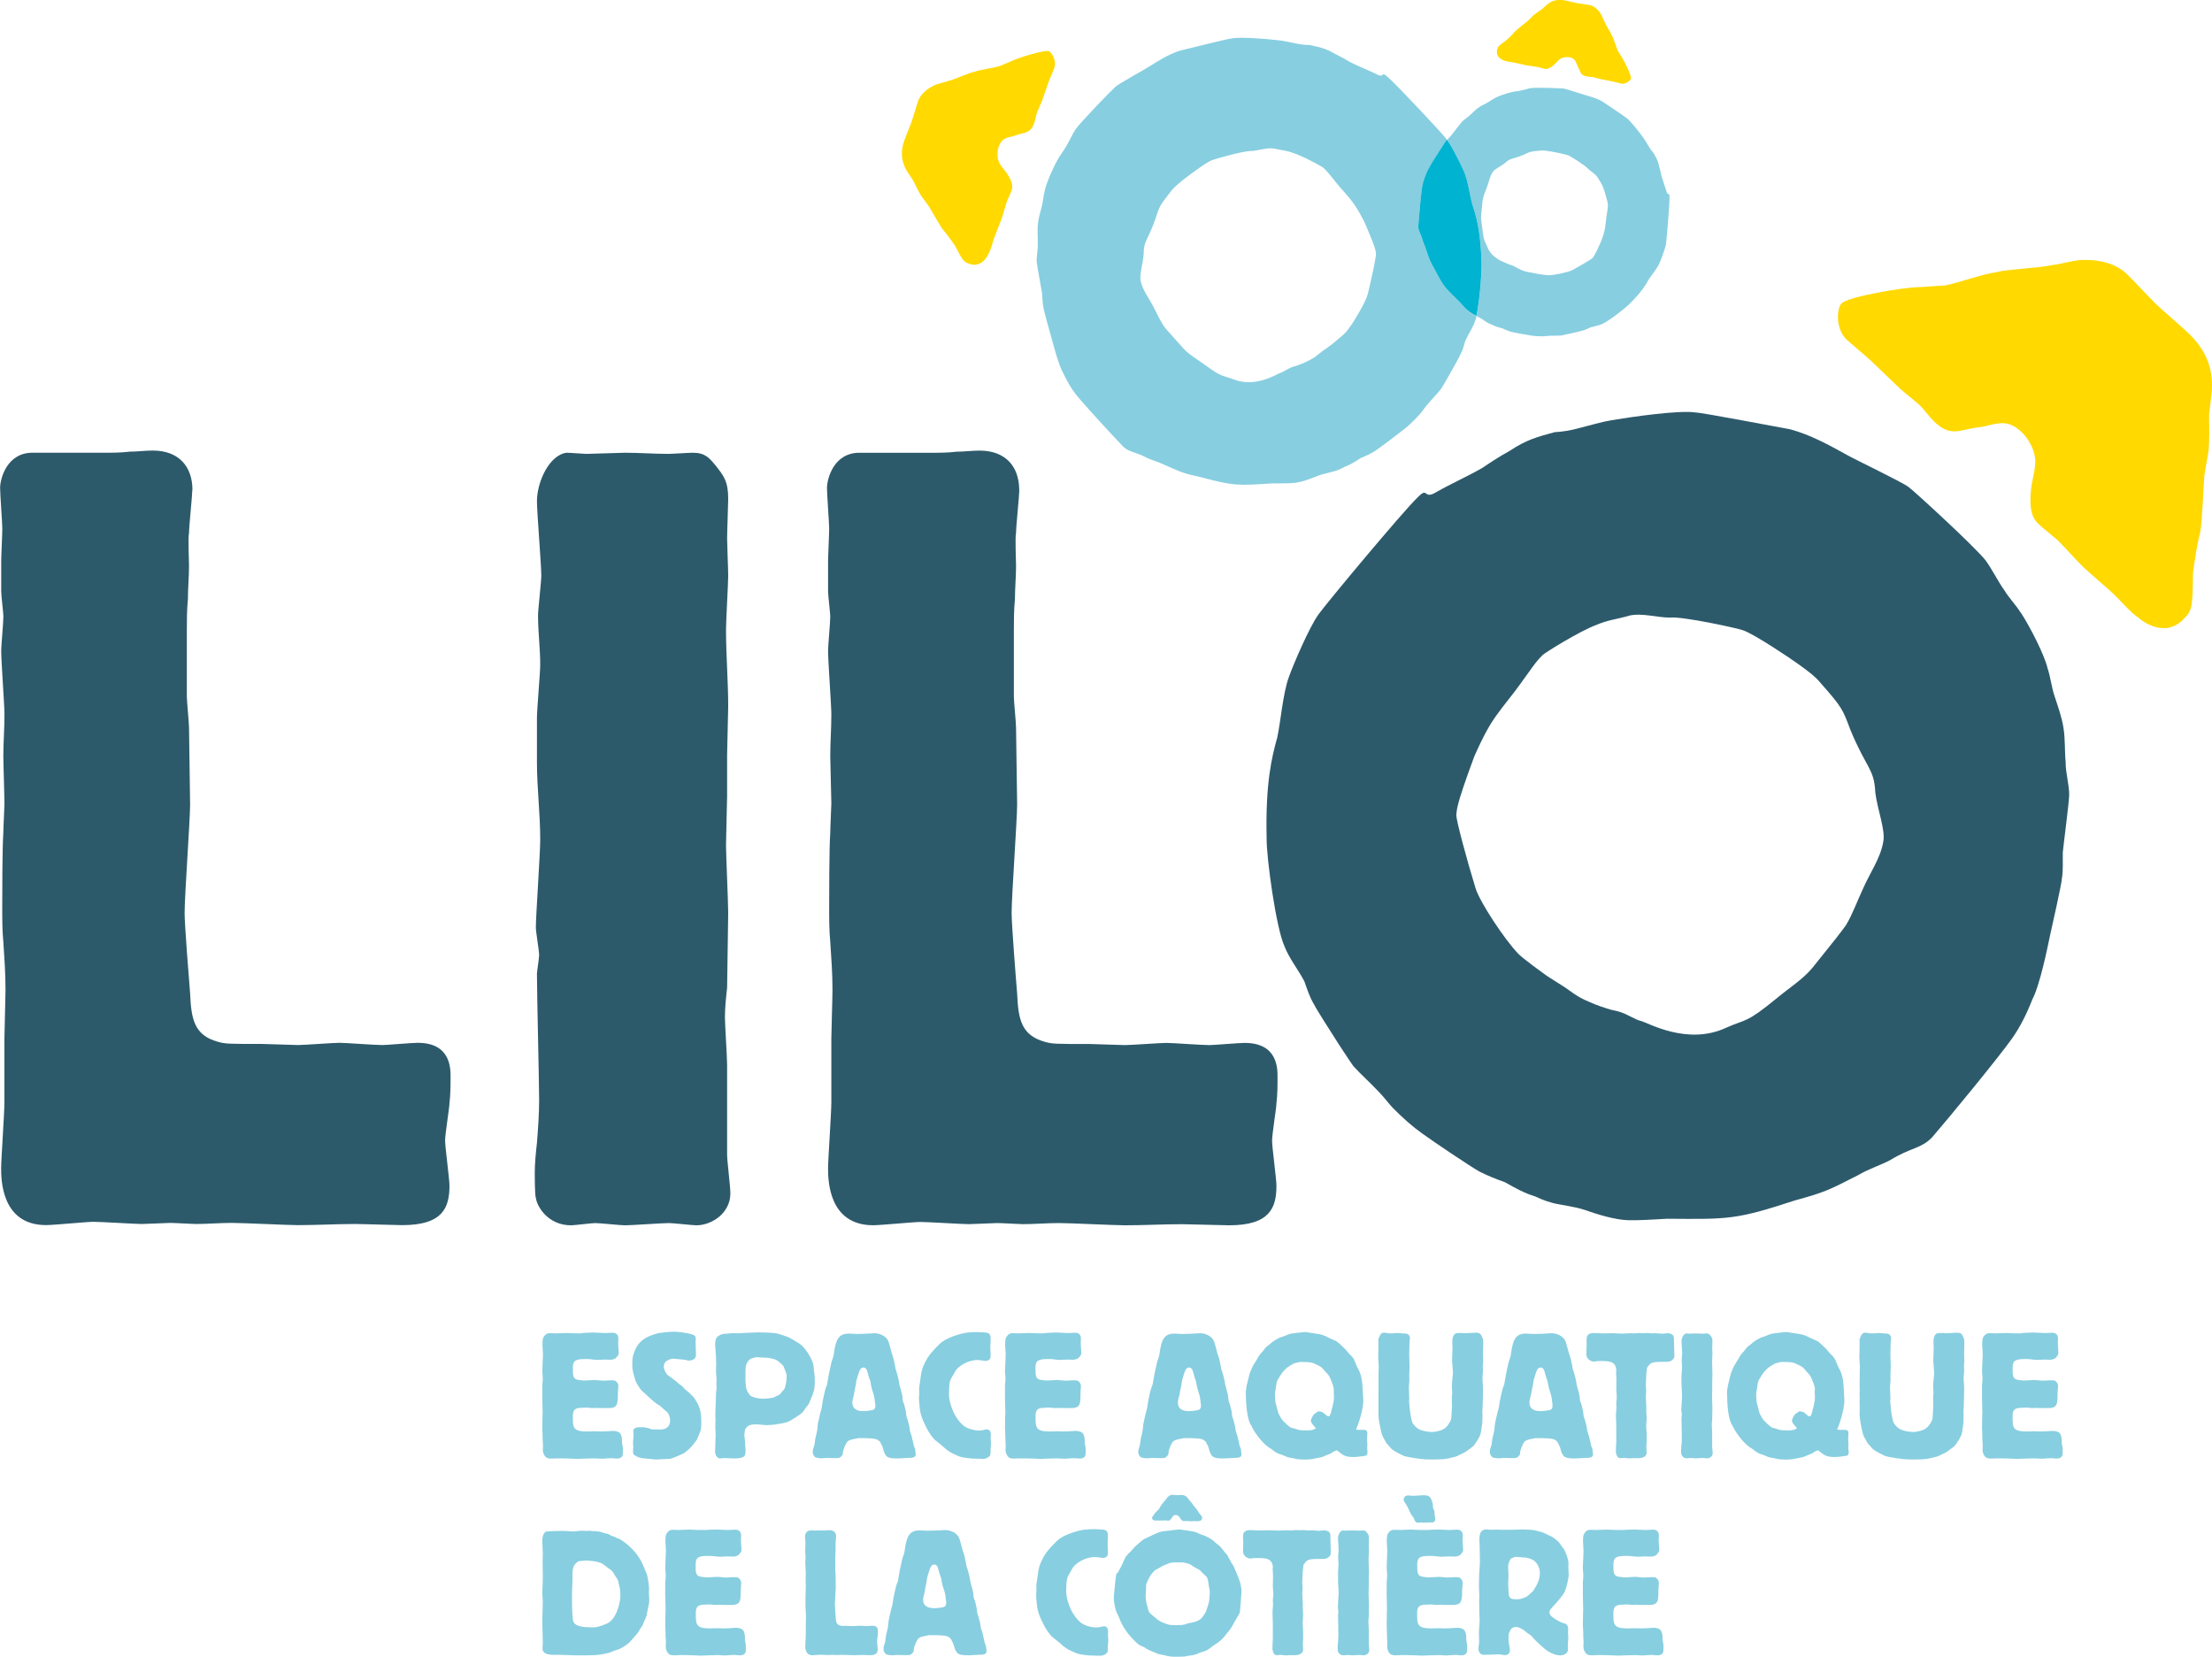 <?xml version="1.0" encoding="UTF-8"?>
<svg xmlns="http://www.w3.org/2000/svg" id="Calque_2" viewBox="0 0 405.37 303.67">
  <defs>
    <style>.cls-1{fill:#2d5a6b;}.cls-1,.cls-2,.cls-3,.cls-4,.cls-5{stroke-width:0px;}.cls-2{fill:none;}.cls-3{fill:#87cee0;}.cls-4{fill:#00b3d0;}.cls-5{fill:#ffd900;}</style>
  </defs>
  <g id="Calque_1-2">
    <path class="cls-5" d="m351.26,52.65c1.65-.04,3.53-.29,5.17-.32,3.11-.66,6.37-1.99,9.7-2.49,1.26-.45,8.09-.76,9.71-1.23,2.29-.22,4.35-1.09,6.62-.96.45.02,4.57-.06,7.31,2.57.85.81,4.48,4.69,5.3,5.48.86.84,5.06,4.48,5.91,5.29,4.05,3.87,4.53,7.56,4.36,10.69-.16,1.47-.34,2.92-.51,4.4.04,2.03.09,4.12-.07,6.38-.19,1.48-.58,3.13-.78,4.62-.15,1.39-.41,8.9-.79,10.59-.6,2.27-.95,4.75-1.3,7.25-.09,6.44-.1,6.88-1.7,8.53-3.48,3.63-7.67.39-8.52-.42-.83-.38-3.58-3.45-4.24-4.07-.82-.8-4.86-4.26-5.69-5.06-.86-.82-3.81-4.07-4.65-4.88-.43-.4-2.74-2.23-3.38-2.86-.84-.79-1.89-1.81-1.55-5.98.13-2.28,1.15-4.57.71-6.66-.27-1.45-1.12-3.08-2.38-4.31-2.34-2.21-3.98-1.79-6.66-1.1-1.05.23-1.89.26-2.91.48-2.69.66-4.13.92-6.45-1.31-1.05-1.02-1.69-2.07-2.74-3.08-.64-.61-2.98-2.42-3.6-3.03l-5.28-5.06c-.64-.62-3.8-3.26-4.46-3.87-2.09-2.02-1.75-5.78-.94-6.61,1.25-1.29,11.37-2.93,13.85-2.99Z"></path>
    <path class="cls-1" d="m370.29,112.27c-.89-1.46-2.04-2.55-2.93-4.02-1.25-1.74-2.23-3.82-3.48-5.54-2.02-2.56-13.19-12.79-14.1-13.44-1.45-1.05-9.5-4.87-11.26-5.86-3.37-1.87-6.74-3.72-10.43-4.72-.99-.16-16.27-3.1-17.39-3.09-2.96-.46-11.61.79-15.37,1.42-1.88.31-4.02.97-6.02,1.46-1.4.4-2.96.66-4.41.73-3.06.84-5.07,1.32-8.28,3.45-1.76.96-3.36,2.01-4.95,3.09-2.78,1.59-5.63,2.84-8.43,4.43-2.49,1.54-1.4-1.13-3.45.99-2.65,2.52-16.63,19.3-18.19,21.47-1.69,2.38-4.54,9.04-5.41,11.46-1.11,3.07-1.49,8.19-2.12,11.05-1.02,3.69-2.18,8.39-1.95,18.49-.05,3.54,1.74,16.43,3.24,19.72.86,2.27,2.47,4.24,3.66,6.47.55,1.52.95,2.89,1.84,4.35.18.46,2.57,4.25,4.54,7.31,1.29,1.96,2.38,3.63,2.61,3.91,1.39,1.54,3.08,3.02,4.65,4.7.96.97,1.78,2.11,2.56,2.94,1.92,1.93,3.6,3.43,5.45,4.74,2,1.45,8.7,5.97,10.47,6.96,1.41.72,3.15,1.42,4.69,1.96,1.75,1,3.51,1.99,5.57,2.61,1.21.6,2.74,1.16,4.23,1.41,3.17.6,3.48.55,6.56,1.64,1.46.46,2.82.83,4.26,1.08.56.09,1.14.17,1.74.2,2.42.07,4.79-.14,7.35-.26,11.28.09,12.59.18,23.4-3.36,5.86-1.6,6.44-2.04,11.63-4.66,1.88-1.12,4.03-1.78,5.81-2.72,3.96-2.42,5.62-2.05,7.69-4.18,3.24-3.75,11.95-14.35,14.57-18,1.56-2.18,2.77-4.64,3.78-7.22,1.47-2.82,2.83-9.72,3.29-11.88.27-1.18,2.14-9.51,2.15-10.33.26-1.48.13-3.23.17-4.84.12-1.31,1.12-8.88,1.17-10.49,0-1.93-.67-4.07-.65-6-.2-2.07-.05-4.19-.41-6.37-.3-1.89-.96-3.72-1.56-5.55-.64-1.81-.75-3.55-1.37-5.39-.54-2.33-3.18-7.52-4.89-10.13Zm-26.64,32.88c.4,3.31,1.92,6.99,1.47,9.15-.48,2.96-2.45,5.69-3.73,8.64-1.07,2.27-1.83,4.49-3.09,6.62l-.8,1.08c-.51.75-5.32,6.67-5.44,6.85-1.75,2.07-4.23,3.61-6.37,5.41-5.93,4.83-5.4,3.7-9.45,5.51-7.03,3.23-14.23-.95-15.4-1.24-1.19-.28-2.46-1.2-3.8-1.64-.88-.33-1.68-.35-2.55-.69-.69-.22-1.34-.42-2.22-.77-2.74-1.15-2.93-1.28-5.49-3.11-.36-.25-2.86-1.78-3.4-2.17-.2-.14-4.38-3.15-5.14-3.98-2.54-2.63-7.09-9.55-7.83-12.01-1.73-5.66-3.49-12.28-3.53-13.38.15-1.01-.26-1.17,3.29-10.76,1.76-3.98,2.9-5.93,4.09-7.58,1.44-2.01,2.91-3.7,4.35-5.72l1.7-2.36c.78-1.09,1.44-2.02,2.41-2.96.71-.6,6.71-4.32,9.72-5.46,2.43-1.03,3.7-1.02,6.16-1.75,2.32-.54,5.28.41,7.5.36,2.4-.22,12.4,1.98,13.26,2.31,2.02.63,8.92,5.29,10,6.08,1.65,1.18,3.3,2.36,4.31,3.64,3.96,4.47,4.01,4.78,5.45,8.59,2.93,7.07,4.32,7.03,4.54,11.33Z"></path>
    <path class="cls-1" d="m35.24,89.82c0,1.01-.6,6.65-.6,7.85-.2.81,0,5.03,0,6.05,0,2.01-.2,4.03-.2,6.04-.2,2.02-.2,4.03-.2,5.84v12.09c0,.8.4,4.84.4,5.64,0,.2.2,13.29.2,14.1,0,2.81-1.01,16.72-1.01,19.94,0,2.01.81,12.29,1.01,14.71.2,4.83.81,7.65,5.04,8.85,1.41.41,2.01.41,8.25.41,1.01,0,5.44.2,6.45.2,1.21,0,6.45-.41,7.65-.41,1.01,0,6.44.41,7.86.41.81,0,5.44-.41,6.44-.41,6.04,0,6.04,4.63,6.04,6.24,0,1.41,0,3.22-.2,4.83,0,.8-.8,5.64-.8,6.84s.8,7.05.8,8.26c0,4.03-1.2,7.25-8.66,7.25-1.2,0-7.24-.21-8.66-.21-3.42,0-7.05.21-10.47.21-1.81,0-10.07-.41-12.08-.41-2.22,0-4.43.2-6.65.2-.61,0-3.83-.2-4.63-.2-.6,0-4.43.2-5.24.2-1.21,0-7.45-.4-8.86-.4-1.21,0-7.25.6-8.66.6C.21,224.56.21,216.1.21,214.09c0-1.61.6-10.07.6-12.09v-11.68c0-1.2.2-7.45.2-8.86,0-3.02-.2-5.84-.4-8.86-.2-2.01-.2-4.23-.2-6.24,0-1.81,0-11.08.2-13.7,0-1,.21-4.83.21-5.44,0-1.21-.21-7.25-.21-8.66,0-2.42.21-5.03.21-7.65,0-1.61-.6-9.67-.6-11.68,0-.8.4-5.24.4-6.24,0-.61-.4-3.83-.4-4.64v-5.44c0-1.01.2-5.03.2-6.04s-.4-6.24-.4-7.45c0-1.61,1.21-6.64,6.24-6.44h12.49c1.81,0,3.42,0,5.04-.2,1.41,0,2.81-.2,4.23-.2,4.63,0,7.25,2.82,7.25,7.25Z"></path>
    <path class="cls-1" d="m98.4,131.52c0-1.41.6-8.26.6-9.67,0-3.03-.4-6.04-.4-9.06,0-1.01.6-6.24.6-7.25,0-2.01-.8-11.68-.8-13.69,0-3.43,2.21-8.46,5.44-8.87.6,0,3.22.21,3.63.21,1,0,6.04-.21,7.05-.21,2.62,0,5.44.21,8.06.21.6,0,3.62-.21,4.43-.21,2.22,0,3.02,1.01,4.03,2.22,1.61,2.01,2.41,3.02,2.41,6.24,0,1-.2,6.04-.2,7.25,0,1.01.2,5.64.2,6.85,0,1.4-.4,8.26-.4,9.87,0,4.63.4,9.47.4,14.1,0,1.4-.2,7.45-.2,8.86v7.66c0,1.21-.2,7.45-.2,8.86,0,1.81.4,10.47.4,12.48,0,1.82-.2,12.09-.2,13.7-.2,1.81-.4,3.62-.4,5.43,0,1.21.4,7.25.4,8.66v16.52c0,1.01.6,5.84.6,7.05,0,3.63-3.43,5.85-6.24,5.85-.6,0-4.23-.41-5.03-.41-1.21,0-6.85.41-8.06.41-.81,0-4.63-.41-5.44-.41-.6,0-3.82.41-4.43.41-4.23,0-6.24-3.43-6.45-5.03-.2-.41-.2-4.23-.2-4.43,0-2.01.2-3.83.4-5.64.2-2.62.4-5.24.4-7.86,0-3.22-.4-19.33-.4-23.16,0-.41.4-2.82.4-3.42,0-.81-.6-4.23-.6-5.04,0-2.21.8-13.5.8-16.11,0-4.83-.6-9.47-.6-14.1v-8.25Z"></path>
    <path class="cls-1" d="m186.8,89.82c0,1.01-.6,6.65-.6,7.86-.2.8,0,5.03,0,6.05,0,2.02-.2,4.02-.2,6.04-.2,2.01-.2,4.03-.2,5.83v12.09c0,.8.4,4.84.4,5.64,0,.2.2,13.29.2,14.1,0,2.82-1.01,16.71-1.01,19.94,0,2.02.8,12.29,1.01,14.71.2,4.83.8,7.65,5.03,8.86,1.41.41,2.01.41,8.26.41,1,0,5.43.2,6.44.2,1.21,0,6.44-.4,7.65-.4,1.01,0,6.45.4,7.86.4.81,0,5.44-.4,6.44-.4,6.04,0,6.04,4.63,6.04,6.24,0,1.41,0,3.22-.2,4.84,0,.8-.8,5.64-.8,6.84s.8,7.05.8,8.26c0,4.03-1.2,7.25-8.66,7.25-1.2,0-7.25-.2-8.66-.2-3.42,0-7.04.2-10.47.2-1.81,0-10.07-.41-12.08-.41-2.21,0-4.43.2-6.65.2-.61,0-3.83-.2-4.63-.2-.6,0-4.43.2-5.24.2-1.21,0-7.45-.4-8.86-.4-1.21,0-7.25.6-8.66.6-8.26,0-8.26-8.46-8.26-10.47,0-1.61.6-10.07.6-12.09v-11.68c0-1.21.21-7.45.21-8.86,0-3.02-.21-5.84-.41-8.87-.2-2.01-.2-4.23-.2-6.24,0-1.81,0-11.08.2-13.7,0-1.01.2-4.83.2-5.43,0-1.21-.2-7.25-.2-8.66,0-2.42.2-5.03.2-7.66,0-1.61-.6-9.66-.6-11.68,0-.8.4-5.23.4-6.24,0-.61-.4-3.83-.4-4.63v-5.44c0-1.01.2-5.03.2-6.04s-.4-6.24-.4-7.45c0-1.61,1.21-6.64,6.24-6.44h12.49c1.81,0,3.42,0,5.03-.2,1.42,0,2.82-.2,4.23-.2,4.63,0,7.24,2.82,7.24,7.25Z"></path>
    <path class="cls-5" d="m192.17,9.36c.54.18,1.51,1.74,1.04,3.08-.13.41-.94,2.26-1.07,2.67l-1.18,3.37c-.15.4-.76,1.71-.91,2.12-.23.67-.27,1.27-.51,1.94-.51,1.48-1.19,1.68-2.5,1.99-.5.13-.87.3-1.38.43-1.32.3-2.12.46-2.65,1.95-.27.81-.29,1.72-.08,2.4.26,1,1.2,1.79,1.78,2.74,1.06,1.74.82,2.41.64,2.95-.15.42-.76,1.72-.85,1.99-.19.54-.76,2.61-.96,3.14-.18.53-1.17,2.93-1.35,3.46-.14.41-.66,2.35-.94,2.7-.19.54-1.31,2.88-3.62,2.07-1.06-.37-1.16-.55-2.62-3.33-.7-1.02-1.4-2.01-2.15-2.87-.54-.64-2.3-3.84-2.7-4.43-.39-.59-.93-1.23-1.34-1.83-.57-.96-1.01-1.86-1.45-2.77-.39-.61-.8-1.2-1.18-1.8-.77-1.32-1.36-3.04-.46-5.61.19-.54,1.22-3.05,1.4-3.61.19-.52.9-3.01,1.1-3.55.62-1.74,2.42-2.62,2.62-2.73.95-.55,2.03-.64,3.08-1.04.82-.15,3.86-1.53,4.49-1.59,1.56-.52,3.27-.67,4.76-1.07.73-.35,1.59-.64,2.32-1,1.1-.52,5.86-2.03,6.68-1.75Z"></path>
    <path class="cls-2" d="m247.49,36.56c-.84-1.07-1.73-1.95-2.58-3.02l-1.01-1.26c-.48-.58-.87-1.08-1.43-1.57-.4-.3-3.84-2.16-5.55-2.7-1.36-.49-2.07-.45-3.45-.79-1.3-.23-2.91.39-4.14.44-1.33-.05-6.79,1.48-7.26,1.69-1.1.41-4.75,3.21-5.34,3.66-.87.72-1.75,1.42-2.26,2.16-2.04,2.6-2.06,2.77-2.74,4.92-1.39,3.99-2.17,4.01-2.16,6.4-.11,1.83-.83,3.91-.53,5.09.36,1.63,1.53,3.08,2.33,4.68.66,1.21,1.15,2.41,1.92,3.55l.47.58c.31.39,3.16,3.52,3.23,3.61,1.03,1.08,2.45,1.86,3.68,2.79,3.45,2.49,3.1,1.87,5.4,2.74,3.98,1.58,7.83-.96,8.48-1.16.64-.19,1.32-.74,2.05-1.03.47-.2.91-.25,1.39-.46.37-.15.72-.28,1.19-.49,1.49-.72,1.6-.81,2.95-1.89.18-.16,1.52-1.08,1.81-1.3.1-.08,2.33-1.89,2.72-2.36,1.31-1.54,3.61-5.51,3.95-6.89.78-3.18,1.55-6.88,1.53-7.5-.12-.55.1-.66-2.16-5.85-1.1-2.14-1.79-3.19-2.5-4.05Z"></path>
    <path class="cls-2" d="m292.73,32.44c-.38-.62-1.25-1.06-1.72-1.55-.47-.55-3.16-2.23-3.42-2.36-.58-.29-3.1-.75-3.51-.81-.62-.1-1.23-.19-1.73-.14-1.83.13-1.91.2-3.05.73-2.17.91-2.47.6-3.45,1.5-.79.65-1.92,1.13-2.29,1.69-.53.77-.69,1.79-1.04,2.71-.26.73-.57,1.38-.75,2.13l-.07.41c-.04.27-.27,2.62-.27,2.68-.07.83.15,1.71.23,2.56.27,2.34.39,1.98.9,3.23.85,2.23,3.33,2.88,3.64,3.07.33.19.81.27,1.2.46.26.11.45.28.7.38.2.11.39.2.65.32.84.33.93.35,1.88.49.14.02,1.02.23,1.21.25.08.01,1.64.26,1.99.24,1.12-.03,3.62-.58,4.32-.95,1.6-.88,3.42-1.94,3.67-2.18.18-.25.31-.2,1.59-3.07.47-1.25.65-1.93.74-2.55.12-.74.16-1.44.28-2.19l.13-.89c.06-.41.12-.76.11-1.18-.03-.27-.55-2.38-.96-3.28-.31-.76-.59-1.03-.98-1.71Z"></path>
    <path class="cls-3" d="m268.92,56.87c-.54-.5-1.02-1.06-1.56-1.64-1.92-1.86-2.54-2.44-3.47-4.03-.29-.48-.58-1.05-.93-1.74-.94-1.63-.98-1.85-1.57-3.55-.17-.65-.49-1.25-.67-1.84-.35-1.39-.8-1.67-.8-2.58.1-1.52.47-5.73.69-7.09.13-.82.4-1.63.72-2.41.29-.93,1.48-2.75,1.84-3.32.2-.31,1.6-2.54,1.75-2.73.08-.1.17-.2.26-.3-.07-.1-.14-.21-.21-.29-.92-1.16-9.17-9.99-10.72-11.29-1.2-1.1-.52.33-1.93-.43-1.6-.79-3.21-1.4-4.8-2.19-.91-.54-1.84-1.07-2.83-1.55-1.83-1.07-2.97-1.27-4.69-1.64-.79,0-1.67-.1-2.45-.27-1.12-.21-2.33-.52-3.38-.61-2.09-.24-6.91-.66-8.53-.31-.62.02-8.98,2.14-9.52,2.26-2.01.67-3.8,1.79-5.62,2.94-.94.6-5.26,2.97-6.03,3.59-.48.4-6.33,6.4-7.38,7.87-.63.98-1.11,2.16-1.75,3.17-.44.83-1.04,1.48-1.48,2.32-.87,1.5-2.16,4.45-2.39,5.75-.29,1.04-.3,2-.59,3.02-.28,1.04-.57,2.06-.68,3.12-.13,1.21.02,2.39-.02,3.53.06,1.07-.24,2.27-.19,3.34.08.89.88,5.05.98,5.76.08.89.07,1.86.26,2.68.03.45,1.31,5,1.5,5.64.32,1.17,1.28,4.95,2.18,6.46.66,1.39,1.4,2.71,2.33,3.87,1.56,1.93,6.71,7.52,8.61,9.49,1.22,1.12,2.13.85,4.38,2.07,1.02.47,2.22.77,3.3,1.32,2.96,1.28,3.29,1.51,6.58,2.21,6.09,1.63,6.81,1.53,13.04,1.13,1.41-.02,2.73.03,4.07-.09.33-.04.64-.1.95-.17.79-.17,1.54-.43,2.33-.73,1.66-.69,1.84-.67,3.56-1.12.83-.17,1.65-.53,2.3-.9,1.1-.42,2.05-1.01,2.99-1.62.84-.35,1.77-.78,2.53-1.24.95-.61,4.51-3.32,5.58-4.17.97-.79,1.85-1.66,2.86-2.79.41-.48.82-1.13,1.32-1.7.81-.97,1.71-1.85,2.41-2.74.13-.16.69-1.12,1.33-2.24,1-1.75,2.21-3.93,2.28-4.18.44-.84.62-1.61.88-2.47.59-1.27,1.41-2.42,1.82-3.69.08-.2.16-.48.23-.78-.02-.01-.04-.02-.06-.02-.58-.3-1.09-.59-1.59-1.02Zm-18.29-2.91c-.34,1.38-2.64,5.35-3.95,6.89-.39.47-2.62,2.28-2.72,2.36-.29.23-1.63,1.14-1.81,1.3-1.35,1.09-1.46,1.17-2.95,1.89-.47.22-.82.34-1.19.49-.48.21-.92.26-1.39.46-.72.28-1.41.83-2.05,1.03-.65.2-4.5,2.74-8.48,1.16-2.3-.87-1.95-.25-5.4-2.74-1.23-.93-2.65-1.7-3.68-2.79-.07-.09-2.92-3.22-3.23-3.61l-.47-.58c-.76-1.14-1.26-2.34-1.92-3.55-.81-1.6-1.97-3.05-2.33-4.68-.31-1.18.41-3.26.53-5.09-.01-2.39.77-2.41,2.16-6.4.68-2.14.7-2.32,2.74-4.92.52-.75,1.4-1.45,2.26-2.16.58-.46,4.24-3.26,5.34-3.66.47-.21,5.93-1.75,7.26-1.69,1.23-.05,2.84-.66,4.14-.44,1.38.33,2.09.29,3.45.79,1.7.53,5.14,2.4,5.55,2.7.56.5.95.99,1.43,1.57l1.01,1.26c.85,1.07,1.74,1.95,2.58,3.02.71.87,1.4,1.91,2.5,4.05,2.26,5.19,2.04,5.29,2.16,5.85.02.62-.75,4.32-1.53,7.5Z"></path>
    <path class="cls-3" d="m305.39,35.08c-.27-.95-.63-1.85-.9-2.79-.12-.58-.24-1.16-.42-1.74-.24-1.16-.58-1.7-1.08-2.55-.3-.33-.59-.72-.8-1.1-.33-.54-.67-1.15-1.02-1.63-.68-.95-2.32-3.08-3.07-3.62-.24-.25-4.24-2.9-4.48-3.07-1.03-.58-2.18-.89-3.31-1.21-.6-.16-3.19-1.06-3.74-1.14-.34-.06-5-.22-5.99-.09-.65.11-1.32.36-1.96.47-.52.13-.99.12-1.51.26-.94.2-2.64.77-3.26,1.17-.52.26-.94.62-1.46.88-.54.26-1.07.54-1.55.88-.55.4-.97.9-1.46,1.31-.41.43-1.03.75-1.44,1.18-.33.37-1.75,2.24-2.01,2.55-.09.1-.19.21-.28.31-.17.17-.33.33-.48.49,1.04,1.44,2.62,4.65,3.15,5.88.71,1.65,1.08,4.49,1.52,6.04.67,2.01,1.46,4.57,1.66,10.16.13,1.75-.33,7.64-.93,10.22.85.39.94.48,1.74,1.02.38.27.85.47,1.24.61.59.3,1.19.46,1.79.62.46.22.99.45,1.45.59.62.17,3.05.62,3.8.72.7.12,1.38.15,2.22.14.36-.02.78-.08,1.2-.1.71-.02,1.42,0,2.04-.04.29-.03,3.75-.81,3.98-.91.52-.13.9-.35,1.35-.55.74-.24,1.53-.33,2.21-.65,1.03-.4,4.2-2.84,4.97-3.63,2.21-2.17,2.98-3.45,3.55-4.49.48-.76,1.5-1.96,1.93-2.87.33-.73,1.13-2.81,1.27-3.7.13-.8.68-7.51.64-8.63,0-.92-.34-.11-.54-.97Zm-10.83,3.54l-.13.89c-.12.75-.16,1.45-.28,2.19-.09.62-.26,1.29-.74,2.55-1.28,2.88-1.41,2.83-1.59,3.07-.25.24-2.06,1.31-3.67,2.18-.69.38-3.19.92-4.32.95-.34.02-1.91-.23-1.99-.24-.19-.02-1.07-.23-1.21-.25-.96-.15-1.04-.16-1.88-.49-.27-.12-.46-.21-.65-.32-.26-.11-.44-.27-.7-.38-.39-.2-.87-.27-1.2-.46-.31-.19-2.8-.83-3.64-3.07-.5-1.26-.63-.9-.9-3.23-.08-.86-.3-1.73-.23-2.56,0-.06.24-2.41.27-2.68l.07-.41c.18-.75.49-1.39.75-2.13.35-.92.51-1.94,1.04-2.71.37-.56,1.5-1.04,2.29-1.69.98-.9,1.28-.59,3.45-1.5,1.14-.53,1.22-.6,3.05-.73.49-.06,1.11.04,1.73.14.41.06,2.93.52,3.51.81.26.12,2.95,1.8,3.42,2.36.47.5,1.33.93,1.72,1.55.39.68.67.96.98,1.71.41.9.93,3.01.96,3.28,0,.42-.05.77-.11,1.18Z"></path>
    <path class="cls-4" d="m269.84,37.54c-.44-1.55-.81-4.38-1.52-6.04-.53-1.23-2.11-4.44-3.15-5.88-.09.1-.18.2-.26.3-.15.19-1.55,2.42-1.75,2.73-.36.57-1.55,2.38-1.84,3.32-.33.78-.6,1.59-.72,2.41-.21,1.36-.58,5.57-.69,7.09,0,.91.44,1.19.8,2.58.18.59.51,1.19.67,1.84.59,1.7.63,1.92,1.57,3.55.36.7.65,1.26.93,1.74.92,1.59,1.55,2.17,3.47,4.03.54.58,1.02,1.14,1.56,1.64.5.44,1.01.73,1.59,1.02.02,0,.03.01.06.02.61-2.58,1.06-8.48.93-10.22-.2-5.58-.99-8.14-1.66-10.16Z"></path>
    <path class="cls-5" d="m298.87,14.42c-.07.33-.91,1.06-1.75.9-.26-.04-1.43-.36-1.68-.41l-2.11-.41c-.25-.05-1.08-.29-1.33-.35-.41-.08-.79-.05-1.21-.14-.92-.17-1.1-.55-1.4-1.33-.13-.28-.26-.48-.37-.77-.3-.76-.47-1.23-1.4-1.41-.52-.09-1.05-.02-1.44.16-.58.24-.96.88-1.48,1.3-.95.78-1.37.7-1.7.64-.25-.05-1.08-.3-1.25-.33-.35-.06-1.63-.22-1.98-.28-.33-.06-1.85-.45-2.18-.5-.26-.05-1.46-.19-1.69-.32-.34-.07-1.83-.54-1.55-1.98.13-.67.23-.74,1.75-1.86.55-.5,1.09-1.01,1.52-1.54.34-.38,2.09-1.72,2.41-2,.32-.29.66-.67.97-.97.52-.42,1.03-.76,1.53-1.1.33-.29.65-.58.97-.87.71-.58,1.69-1.09,3.31-.77.33.06,1.93.44,2.27.51.33.06,1.87.27,2.21.33,1.1.22,1.79,1.22,1.86,1.33.43.52.57,1.16.9,1.75.16.48,1.24,2.16,1.37,2.54.44.88.68,1.89,1.05,2.75.26.4.52.89.79,1.3.41.59,1.75,3.31,1.64,3.82Z"></path>
    <path class="cls-3" d="m106.62,244.33c.12,0,.91-.06,1.07-.06s.97-.04,1.17-.04c.29,0,1.73.1,2.05.1.2,0,1.11-.06,1.3-.06.78,0,1.11.42,1.11,1.07,0,.13-.04.85-.04,1.01,0,.23.11,1.3.11,1.53,0,.39-.04.42-.36.85q-.16.23-.42.32c-.27.1-.42.17-.78.17-.16,0-.81-.03-.98-.03-.19,0-1.2.06-1.47.06-.09,0-.22,0-.35-.03-.3,0-.56-.07-.85-.1-.3-.03-.55-.03-.85-.03-1.83,0-2.35.26-2.35,1.59,0,1.54,0,2.08,1.08,2.25.71.09.78.09,1.2.09.27,0,1.46-.09,1.76-.09.2,0,1.27.13,1.49.13.42,0,.88-.07,1.31-.07.26,0,.74,0,.91.07.1.06.59.39.59.98,0,0-.04.74-.07.91-.03.52-.03.62-.03,1.31,0,.25-.03.32-.07.65-.06.42-.16,1.14-1.43,1.17h-1.66c-.12,0-.72-.03-.85-.03-.1,0-.58.03-.69.03-.13,0-.88-.1-1.04-.1-.32,0-.65.06-.97.06h-.26c-.2,0-.55.1-.68.16-.59.27-.59,1.08-.59,1.37,0,2.08,0,2.8,2.6,2.8.2,0,1.14-.04,1.33-.04.16,0,.92.04,1.11.04.23,0,1.5-.04,1.72-.07.23-.03.46-.03.69-.03.16,0,1.04.03,1.33.62.23.45.23,1.07.23,1.36v.24c.04.29.13.61.17.91v.85c0,.4-.04,1.08-1.11,1.08-.06,0-.3-.03-.52-.03-.23-.04-.49-.04-.59-.04-.09,0-.42.04-.75.04-.33.03-.65.06-.78.06-.1,0-.43-.03-.75-.03-.33-.03-.65-.03-.78-.03-.03,0-.72.03-1.41.03-.71.03-1.46.07-1.63.07-.19,0-.77-.03-1.39-.07-.58,0-1.2-.03-1.43-.03h-1.03c-.43.03-.89.03-1.04.03-.17,0-.63,0-.95-.29-.26-.23-.52-.78-.52-1.23,0-.14.03-.76.03-.88,0-.39-.07-.75-.07-1.14v-.59c0-.23-.06-1.23-.06-1.46,0-.56.03-1.41.03-1.96,0-.12.03-.71.03-.84,0-.19-.03-1.14-.03-1.36,0-.16-.03-1.01-.03-1.2v-2.25c0-.19,0-.36.03-.55,0-.13.07-.75.07-.88,0-.19-.1-1.17-.1-1.36,0-.52.06-1.01.06-1.5,0-.2.07-1.5.07-1.66,0-.26-.1-1.4-.1-1.66,0-.97.1-1.23.16-1.36.1-.19.43-.81,1.14-.81.19,0,1.05.03,1.24.03.26,0,1.56-.06,1.86-.06.23,0,1.37.06,1.59.06h1.21Z"></path>
    <path class="cls-3" d="m127.51,247.36c0,.13.03.78.03.91,0,.3-.03.62-.4.85-.15.13-.55.26-.91.26-.13,0-.16,0-.58-.13-.32-.06-2.24-.22-2.28-.22-.29,0-.57.06-1.04.32-.26.13-.68.39-.68,1.17,0,.49.37,1.11.65,1.46.32.23,1.86,1.36,1.86,1.41.13.09.22.25.36.35.1.06.22.1.35.2.1.06.59.59.69.72.26.22.55.42.81.67.75.75.82.82,1.04,1.18.66,1.04,1.11,1.92,1.11,4.07,0,.82-.03,1.44-.23,1.89,0,.06-.59,1.43-.62,1.46-.13.2-.53.68-.72.94-.59.75-1.53,1.43-1.59,1.47-.04,0-1.79.87-2.57,1.04-.27.03-1.67.06-1.96.09-.2,0-.39.04-.55.04-.26,0-1.37-.13-1.62-.16-.98-.06-1.44-.1-2.09-.46-.49-.25-.56-.45-.56-.75,0-.13.04-.78.04-.91,0-.29-.04-.55-.04-.81,0-.2.1-1.11.1-1.34,0-.09-.06-.62-.06-.75,0-.71.78-.75,1.59-.75.29,0,.74.04,1.33.23.16.07.33.13.52.17.03,0,1.33.03,1.46.03.17,0,.66,0,1.08-.22.42-.23.78-.62.78-1.5,0-.32-.07-.52-.16-.81-.2-.5-.33-.65-.88-1.08-.09-.09-.62-.58-.75-.68-.09-.09-.72-.45-.85-.55-.32-.22-1.82-1.59-2.14-1.92-.3-.23-.66-.58-.91-1.01-.59-.88-.69-1.21-.85-1.82-.32-1.17-.39-1.43-.39-2.25,0-1.37.1-1.63.3-2.18.19-.58.55-1.5,1.46-2.28,1.02-.88,2.8-1.33,3.22-1.4.2-.03,1.79-.23,2.58-.23,1.2,0,2.73.3,3.25.45.62.2.75.33.81.66.03.1-.03.62-.03.75,0,.1.03.65.03.75v.69Z"></path>
    <path class="cls-3" d="m131.22,255.75c0-.39,0-.65.06-.95,0-.16.04-.32.04-.45.03-.1-.04-.56-.04-.66,0-.16.04-.81.04-.98,0-.16-.1-.97-.1-1.13,0-.19,0-1.2.03-1.4,0-.16-.03-.81-.03-.98v-.45c0-.33-.16-1.89-.16-2.24,0-1.11.2-1.43.88-1.82q.52-.25,1.23-.25c.1,0,.69-.07.81-.07.19-.04,1.15,0,1.37,0,.06,0,1.07-.07,1.2-.07.2,0,2.28-.1,2.4-.1.35,0,.75.03,1.14.03,1.95.07,2.14.07,3.65.59.94.33,1.03.4,1.88.91.75.43.94.56,1.27.85.81.69,1.92,2.47,2.14,3.46.1.45.1.94.16,1.4.13.62.13,1.24.13,1.86,0,1.43-.33,2.21-.69,3.03-.23.52-.39.9-.39.94-.16.27-.35.45-.55.72-.19.26-.36.52-.55.78-.29.33-.59.52-1.37,1.04-1.37.91-1.62.94-3.84,1.3-.3.03-1.24.1-1.5.1-.23,0-1.33-.14-1.59-.14-.06,0-.82,0-.97.03-.69.13-.78.23-.98.46-.36.33-.36.39-.42.94-.03.3-.07.39-.07.49,0,.06.13,1.04.13,1.26.03.17.03.24.03.62,0,.13.07.82.07.94,0,1.17-.2,1.5-2.28,1.5-.23,0-1.37-.07-1.63-.07-.14,0-.69.07-.82.07-.35,0-.85-.52-.85-1.24,0-.45.1-2.63.1-3.12,0-.2-.06-1.14-.06-1.33s.03-1.08.03-1.27c0-.16-.03-.95-.03-1.11,0-.39.1-2.38.1-2.81v-.68Zm6.86-6.87c-.55.16-.71.2-1.01.65-.46.68-.46.88-.46,3.03v.55c0,.07.04.49.07.59,0,.26,0,.48.07.75.06.32.45,1.17.94,1.47.04.03.95.45,2.28.45.2,0,1.53-.12,1.73-.2.23-.07.42-.2.62-.3.48-.23.55-.23.71-.42.1-.1.16-.22.26-.36.16-.2.36-.33.48-.56.07-.13.07-.26.13-.38.2-.75.26-1.21.26-2.06v-.16c-.03-.16-.55-1.43-.55-1.46-.13-.23-.23-.33-.46-.52-.78-.69-.94-.82-2.12-1.04-.39-.06-.52-.06-1.6-.1-.09,0-.65-.06-.75-.06-.12,0-.16,0-.62.13Z"></path>
    <path class="cls-3" d="m157.6,263.57c-.23,0-.39.02-1.01.16-.75.16-1.05.23-1.34.55-.2.23-.72,1.27-.79,2.02,0,.33-.03.36-.31.65-.27.26-.3.3-1.15.3-.23,0-1.3-.03-1.56-.03-.13,0-.82.07-.98.07-.16,0-.97-.13-1-.16-.23-.14-.52-.56-.52-.98,0-.23.03-.52.13-.78.07-.17.13-.33.16-.49.07-.19.07-.43.1-.62.04-.25.07-.45.1-.67.04-.2.27-1.01.29-1.21.1-.49.1-.98.16-1.43.07-.32.37-1.66.46-2.02.07-.26.15-.55.23-.81.09-.49.13-.98.22-1.43.04-.2.46-2.18.59-2.44.06-.19.19-.39.22-.62.03-.12.03-.29.06-.42.03-.23.43-2.38.52-2.67.04-.13.07-.3.1-.43.03-.19.06-.36.13-.55.06-.26.2-.52.26-.78.09-.26.14-.52.16-.81.36-2.48.88-3.54,2.7-3.54.13,0,.46,0,.82.04.88.06,1.99,0,3.33-.07.84-.14,1.79.09,2.4.55.56.42.75.78.98,1.7.13.42.23.87.35,1.33.09.36.26.71.35,1.08l.26,1.24c.04.19.04.39.09.58.04.16.1.33.17.49.06.23.32,1.08.45,1.75.09.62.09.69.23,1.14.13.39.38,1.43.42,1.63.03.32.03.65.09.94.06.19.16.39.23.58.03.19.26,1.01.29,1.2.07.33.07.69.13,1.01.07.23.16.43.23.65.09.36.32,1.24.35,1.56.03.36.03.42.13.65.16.42.39,1.3.49,1.82.06.27.1.49.16.72.07.23.2.42.23.62.03.13.1.88.1.95,0,.62-.78.62-1.4.62-.26,0-1.49.1-1.79.1-1.98,0-2.25-.2-2.67-1.37-.1-.29-.13-.58-.25-.85-.07-.13-.14-.26-.2-.39-.2-.46-.32-.65-.92-.92-.32-.13-1.62-.19-1.98-.19h-1.04Zm-1.04-8.28c-.04.23-.1.46-.16.68-.1.37-.2.72-.2,1.11,0,1.11.81,1.56,2.04,1.56.33,0,1.01-.07,1.5-.16.32-.07.68-.16.68-.81,0-.13,0-.26-.04-.39-.1-.95-.13-1.24-.39-2.05-.1-.33-.23-.65-.29-1.01-.1-.32-.13-.72-.19-1.04-.07-.23-.17-.43-.24-.65-.09-.26-.26-.91-.32-1.17-.2-.72-.62-.72-.75-.72-.23,0-.42.16-.55.36-.26.36-.68,1.98-.72,2.08-.03.25-.07.52-.1.79-.06.26-.13.49-.16.74-.06.22-.09.46-.13.68Z"></path>
    <path class="cls-3" d="m168.57,253.54c.13-.82.16-1.63.39-2.41.32-1.21,1.14-2.48,1.4-2.8,0-.04,1.63-1.99,2.51-2.54.68-.42,1.43-.75,2.22-1.01,1.89-.62,2.66-.62,4.22-.62.13,0,1.37.07,1.49.1.56.13.75.32.75,1.33,0,.43-.07.88-.07,1.31,0,.19.07,1.17.07,1.4,0,.35-.03.58-.1.74-.16.23-.49.4-.81.4-.17,0-.33-.03-.49-.07-.33-.03-.65-.1-.97-.1-1.89,0-3.48,1.17-3.97,1.83-.12.16-.98,1.66-1.07,1.92-.16.46-.23,1.4-.23,2.61,0,1,.59,3.77,2.5,5.53.92.87,2.64,1.05,2.93,1.05.16,0,.85-.07,1.01-.14.06,0,.39-.09.49-.09.61,0,.74.58.74,1.01,0,.09-.03.61-.03.75,0,.1.07.66.07.75,0,.16-.09.97-.09,1.14v.59c0,.29,0,.65-.56.94-.29.2-.61.23-.97.23-.17,0-1.89-.07-2.02-.07-.3-.03-.56-.07-.85-.1-1.14-.16-1.21-.19-2.22-.68-.42-.16-.81-.36-1.53-.91-.26-.23-.52-.46-.78-.69-.35-.33-.77-.58-1.14-.91-.16-.13-.29-.29-.45-.45-.72-.89-1.02-1.47-1.47-2.38-.49-1.05-.88-1.86-1.01-3.29-.03-.16-.13-1.53-.13-1.69,0-.1.06-.65.06-.78s-.03-.72-.03-.84c0-.26.03-.36.13-1.04Z"></path>
    <path class="cls-3" d="m191.38,244.33c.13,0,.91-.06,1.07-.06s.98-.04,1.18-.04c.29,0,1.72.1,2.05.1.2,0,1.11-.06,1.3-.06.78,0,1.11.42,1.11,1.07,0,.13-.03.85-.03,1.01,0,.23.1,1.3.1,1.53,0,.39-.04.42-.36.85q-.16.23-.42.32c-.26.1-.42.17-.78.17-.17,0-.81-.03-.98-.03-.19,0-1.2.06-1.46.06-.1,0-.23,0-.36-.03-.29,0-.55-.07-.85-.1-.29-.03-.55-.03-.85-.03-1.83,0-2.34.26-2.34,1.59,0,1.54,0,2.08,1.07,2.25.71.09.78.09,1.2.09.26,0,1.47-.09,1.76-.09.2,0,1.27.13,1.5.13.42,0,.87-.07,1.3-.07.26,0,.75,0,.91.07.1.06.59.39.59.98,0,0-.03.74-.06.91-.03.52-.03.62-.03,1.31,0,.25-.04.32-.06.65-.07.42-.17,1.14-1.44,1.17h-1.66c-.12,0-.71-.03-.84-.03-.1,0-.59.03-.69.03-.13,0-.88-.1-1.04-.1-.33,0-.66.06-.97.06h-.27c-.19,0-.55.1-.68.16-.58.27-.58,1.08-.58,1.37,0,2.08,0,2.8,2.61,2.8.19,0,1.13-.04,1.33-.04.16,0,.92.04,1.11.04.22,0,1.49-.04,1.72-.07.23-.03.46-.03.68-.03.16,0,1.04.03,1.34.62.22.45.22,1.07.22,1.36v.24c.04.29.14.61.17.91v.85c0,.4-.02,1.08-1.1,1.08-.07,0-.29-.03-.53-.03-.23-.04-.49-.04-.59-.04s-.42.04-.74.04c-.32.03-.65.06-.79.06-.1,0-.42-.03-.75-.03-.33-.03-.65-.03-.78-.03-.03,0-.72.03-1.4.03-.72.03-1.47.07-1.63.07-.2,0-.78-.03-1.4-.07-.59,0-1.21-.03-1.43-.03h-1.04c-.42.03-.88.03-1.04.03s-.62,0-.94-.29c-.26-.23-.52-.78-.52-1.23,0-.14.03-.76.03-.88,0-.39-.06-.75-.06-1.14v-.59c0-.23-.07-1.23-.07-1.46,0-.56.03-1.41.03-1.96,0-.12.04-.71.04-.84,0-.19-.04-1.14-.04-1.36,0-.16-.03-1.01-.03-1.2v-2.25c0-.19,0-.36.03-.55,0-.13.07-.75.07-.88,0-.19-.1-1.17-.1-1.36,0-.52.07-1.01.07-1.5,0-.2.06-1.5.06-1.66,0-.26-.1-1.4-.1-1.66,0-.97.1-1.23.17-1.36.1-.19.43-.81,1.14-.81.2,0,1.05.03,1.24.03.26,0,1.56-.06,1.86-.06.23,0,1.37.06,1.59.06h1.21Z"></path>
    <path class="cls-3" d="m217.26,263.57c-.23,0-.39.02-1.01.16-.75.16-1.05.23-1.34.55-.19.23-.72,1.27-.78,2.02,0,.33-.03.36-.32.65-.26.26-.29.3-1.14.3-.23,0-1.31-.03-1.57-.03-.13,0-.81.07-.98.07-.16,0-.97-.13-1-.16-.23-.14-.52-.56-.52-.98,0-.23.03-.52.13-.78.07-.17.13-.33.16-.49.06-.19.06-.43.09-.62.04-.25.07-.45.1-.67.04-.2.26-1.01.29-1.21.1-.49.1-.98.17-1.43.07-.32.35-1.66.45-2.02.06-.26.17-.55.23-.81.09-.49.13-.98.22-1.43.03-.2.45-2.18.59-2.44.06-.19.2-.39.23-.62.03-.12.03-.29.07-.42.03-.23.42-2.38.52-2.67.03-.13.06-.3.1-.43.03-.19.06-.36.13-.55.07-.26.19-.52.26-.78.1-.26.13-.52.17-.81.36-2.48.87-3.54,2.69-3.54.14,0,.46,0,.81.04.89.06,1.99,0,3.33-.07.85-.14,1.79.09,2.41.55.55.42.75.78.98,1.7.13.42.23.87.35,1.33.09.36.26.71.36,1.08l.26,1.24c.04.19.04.39.1.58.04.16.11.33.17.49.07.23.33,1.08.46,1.75.1.62.1.69.23,1.14.12.39.39,1.43.41,1.63.04.32.04.65.1.94.07.19.16.39.22.58.04.19.27,1.01.3,1.2.07.33.07.69.13,1.01.06.23.16.43.23.65.1.36.32,1.24.36,1.56.03.36.03.42.13.65.16.42.39,1.3.49,1.82.06.27.09.49.16.72.07.23.19.42.23.62.03.13.1.88.1.95,0,.62-.78.62-1.4.62-.26,0-1.5.1-1.79.1-1.98,0-2.25-.2-2.67-1.37-.1-.29-.14-.58-.26-.85-.07-.13-.13-.26-.21-.39-.19-.46-.31-.65-.9-.92-.32-.13-1.63-.19-1.99-.19h-1.04Zm-1.04-8.28c-.03.23-.09.46-.16.68-.1.37-.2.72-.2,1.11,0,1.11.81,1.56,2.05,1.56.33,0,1.02-.07,1.5-.16.32-.07.68-.16.68-.81,0-.13,0-.26-.03-.39-.1-.95-.13-1.24-.39-2.05-.1-.33-.23-.65-.29-1.01-.1-.32-.13-.72-.2-1.04-.07-.23-.16-.43-.23-.65-.09-.26-.26-.91-.33-1.17-.19-.72-.62-.72-.75-.72-.22,0-.42.16-.55.36-.26.36-.68,1.98-.71,2.08-.04.25-.08.52-.1.79-.06.26-.13.49-.17.74-.06.22-.09.46-.13.68Z"></path>
    <path class="cls-3" d="m228.46,253.96s.53-2.12.56-2.24c.13-.32.29-.68.42-1.01.2-.39.23-.49.69-1.2.12-.16.58-1.04.75-1.24.13-.19.32-.36.5-.55.09-.1.55-.75.68-.85.2-.16.39-.29.55-.42.17-.13.33-.29.49-.42.29-.23,1.01-.72,1.6-.92.19-.06.39-.13.58-.19.36-.13.65-.3.97-.39.59-.19,2.9-.39,2.93-.39h.1s1.16.2,1.23.2c.75.11,1.54.19,2.25.49.33.14.68.33,1.01.49.39.19.81.33,1.21.55.45.33,1.43,1.3,1.63,1.5.19.23.39.49.59.71.13.13.29.26.42.42.3.29.46.53.65.98.1.26.2.49.3.75.13.32.32.62.48.95.3.61.52,1.49.62,2.57,0,.23.17,2.83.17,2.93,0,.98-.42,3.22-1.34,5.34.39.06.52.06,1.57.06.03,0,.51,0,.51.59,0,.16-.06,1.04-.06,1.24,0,.13.06.69.06.78,0,.13-.03.65-.03.77,0,.1.06.62.06.72,0,.65-.39.68-.78.68-.13.03-.26.07-.4.07-.48.09-.97.12-1.46.12-1.37,0-1.86-.29-2.96-1.24-.17.08-.29.1-.46.16-.19.1-.38.26-.58.37-.33.19-.68.29-1.01.42-.26.13-.52.26-.81.33-.06.03-1.72.32-1.85.36-.36.03-.69.07-1.04.07-.07,0-1.11,0-1.63-.1-.23-.03-.45-.12-.68-.16-.33-.06-.62-.09-.91-.16-.33-.1-.62-.27-.95-.4-.29-.09-.55-.16-.85-.29-.23-.1-.46-.23-.69-.39-.19-.13-.35-.3-.55-.43-.17-.13-.37-.22-.56-.36-1.24-.84-2.5-2.76-2.67-3.06-.1-.19-.19-.39-.29-.55-.1-.23-.23-.46-.36-.65-.72-1.43-.79-4.43-.79-5.08,0-.09-.03-.62-.03-.75,0-.06.13-1.04.16-1.17Zm15.95.74c0-.16,0-.29-.03-.42-.04-.29-.62-1.79-.75-1.99-.2-.36-.55-.65-.82-.97-.22-.26-.39-.52-.65-.71-.26-.2-.54-.33-.87-.49-.91-.43-1.04-.49-2.9-.49-.1,0-.19,0-.3.03-.19.03-.35.09-.55.13-.13.03-.26.07-.36.1-.23.06-1.04.58-1.27.75-.52.39-1.04,1.08-1.27,1.46-.13.17-.2.36-.32.53-.26.39-.29.42-.39.97-.03.23-.07.46-.1.65-.16.95-.19,1.14-.19,1.34,0,.26.06,1.2.1,1.4,0,.03.49,1.86.49,1.89.07.23.2.46.49.98.33.59,1.5,1.63,1.79,1.76.2.12.43.12.62.19.16.03.29.1.43.13.32.13.58.23,1.82.23,1.08,0,1.2-.06,1.79-.39-.59-.62-.94-1.02-.94-1.44,0-.1.29-.88.66-1.2.09-.07.19-.13.32-.2.26-.23.29-.26.45-.26.42,0,.75.12,1.2.55.17.16.37.36.62.36.03,0,.1-.03.13-.03.13-.07.36-.81.36-.81.03-.13.03-.23.06-.36.04-.16.07-.32.14-.45.04-.24.29-1.17.29-1.69,0-.37-.03-.72-.03-1.08v-.47Z"></path>
    <path class="cls-3" d="m252.58,245.63c0-.17.02-.23.23-.68.16-.36.29-.69.91-.69.2,0,.39.06.59.1.23.03.46.03.69.03.09,0,.33-.03.59-.03.22-.04.49-.04.59-.04.16,0,1.52.11,1.65.13.36.15.56.45.56.81,0,.16-.03.32-.07.49-.03.29-.06,2.44-.06,2.7,0,.29.06,1.72.06,2.02,0,.22-.06,1.34-.06,1.6,0,.13.03.78.03.94s-.1,1.04-.1,1.27c0,.29.07,1.73.07,2.05,0,.09-.03.52-.03.62,0,.04.06.56.09.82,0,.16,0,.33.04.49.03.52.33,2.18.45,2.44.27.49.75,1.01,1.2,1.24.73.39,1.92.52,2.38.52.42,0,.84-.07,1.3-.2.62-.16,1.08-.32,1.66-1.07.62-.89.62-1.05.65-1.83,0-.23.1-1.37.1-1.63,0-.13-.03-.81-.03-.94v-.85c0-.09.07-.52.07-.62,0-.16-.07-.84-.07-1.01,0-.39.03-.93.07-1.3.03-.22.13-1.2.13-1.37s-.16-2.08-.16-2.31c0-.3.07-1.79.07-2.15,0-.16-.03-1.07-.03-1.3,0-.62.13-.94.29-1.17.16-.28.3-.39,1.07-.39h.58s.07.04.07.04h.26c.3,0,1.79-.1,2.12-.1.45,0,.65.13.84.35.12.24.39.66.43,1.11v1.14c0,.13-.04.78-.04.91v.59s.04,1.1.04,1.2-.07.62-.07.75.03.75.03.87c0,.2-.09,1.21-.09,1.4,0,.17,0,.23.03.63.03.45.06.87.06,1.33,0,.62-.03,2.57-.06,3.19,0,.16-.06.91-.06,1.07,0,.07.03.52.03.62,0,.03-.03,1.17-.03,1.33,0,.13-.26,1.79-.26,1.79-.13.62-.36,1.01-.78,1.66-.49.78-.52.81-1.21,1.3-.85.65-.95.71-1.89,1.14-.68.36-.78.36-1.62.55-.81.19-1.34.3-2.64.3-.23.03-1.31,0-1.53,0-1.37,0-3.91-.46-4.39-.62-.3-.13-.59-.29-.92-.45-1.23-.63-1.4-.82-1.79-1.3-.49-.55-.55-.58-.81-1.11-.33-.55-.49-.81-.61-1.3-.11-.36-.18-.78-.27-1.17-.17-.75-.3-1.53-.32-2.31,0-.16.02-1.01.02-1.17,0-.36-.02-.68-.02-1.04,0-.09.02-.62.02-.71s-.02-.59-.02-.71c0-.14.02-.82.02-.94,0-.36-.02-.75-.02-1.11,0-.29.02-.59.02-.91v-1.11c0-.16.04-.94.04-1.11,0-.23-.1-1.24-.1-1.5s.04-1.66.04-1.95v-1.33Z"></path>
    <path class="cls-3" d="m281.68,263.57c-.23,0-.39.02-1.01.16-.75.16-1.04.23-1.33.55-.19.23-.71,1.27-.78,2.02,0,.33-.03.36-.33.65-.26.26-.3.3-1.14.3-.22,0-1.3-.03-1.55-.03-.13,0-.82.07-.98.07s-.98-.13-1.01-.16c-.23-.14-.53-.56-.53-.98,0-.23.03-.52.13-.78.07-.17.13-.33.17-.49.06-.19.06-.43.09-.62.03-.25.07-.45.1-.67.04-.2.26-1.01.29-1.21.1-.49.1-.98.17-1.43.06-.32.35-1.66.45-2.02.07-.26.17-.55.23-.81.1-.49.13-.98.23-1.43.03-.2.46-2.18.59-2.44.07-.19.19-.39.22-.62.03-.12.03-.29.07-.42.04-.23.42-2.38.52-2.67.03-.13.06-.3.1-.43.03-.19.06-.36.13-.55.07-.26.2-.52.25-.78.1-.26.13-.52.16-.81.36-2.48.88-3.54,2.7-3.54.13,0,.46,0,.82.04.88.06,1.99,0,3.32-.07.84-.14,1.79.09,2.41.55.55.42.75.78.97,1.7.14.42.23.87.37,1.33.09.36.26.71.35,1.08l.26,1.24c.03.19.03.39.1.58.03.16.09.33.16.49.07.23.33,1.08.45,1.75.11.62.11.69.23,1.14.13.39.39,1.43.42,1.63.04.32.04.65.1.94.07.19.16.39.23.58.04.19.26,1.01.29,1.2.07.33.07.69.13,1.01.07.23.16.43.23.65.1.36.33,1.24.36,1.56.04.36.04.42.14.65.16.42.38,1.3.49,1.82.06.27.1.49.16.72.06.23.2.42.23.62.03.13.1.88.1.95,0,.62-.78.62-1.4.62-.26,0-1.5.1-1.79.1-1.99,0-2.25-.2-2.67-1.37-.1-.29-.13-.58-.26-.85-.07-.13-.13-.26-.2-.39-.19-.46-.32-.65-.91-.92-.33-.13-1.63-.19-1.98-.19h-1.04Zm-1.04-8.28c-.03.23-.1.46-.16.68-.09.37-.2.72-.2,1.11,0,1.11.81,1.56,2.05,1.56.32,0,1-.07,1.5-.16.33-.07.69-.16.69-.81,0-.13,0-.26-.03-.39-.1-.95-.13-1.24-.39-2.05-.1-.33-.22-.65-.29-1.01-.09-.32-.14-.72-.2-1.04-.06-.23-.16-.43-.23-.65-.1-.26-.26-.91-.33-1.17-.2-.72-.62-.72-.75-.72-.22,0-.42.16-.56.36-.25.36-.67,1.98-.71,2.08-.03.25-.07.52-.1.79-.06.26-.13.49-.16.74-.07.22-.1.46-.13.68Z"></path>
    <path class="cls-3" d="m290.77,246.15c-.04-.1,0-.66,0-.79,0-.88.75-1.04,1.34-1.04.22,0,1.33.07,1.56.07.26,0,1.59-.03,1.88-.03.23,0,1.43.07,1.72.07.24,0,1.34-.07,1.57-.07.13,0,.64.03.75.03.13,0,.68-.07.81-.07.1,0,.52.04.62.04s.68-.04.82-.04.75.07.88.07c.09,0,.58-.03.68-.03.19,0,1.07.09,1.27.09.13,0,.82-.09.97-.09s.25.03.49.09c.26.1.46.13.59.55.06.2.06.3.06,1.21,0,.2.04,1.07.04,1.3v.46c0,.06.03.42.03.52,0,.55-.46.95-1.01,1.08-.2.03-.29.03-1.08.03-1.4,0-1.99.04-2.44.46-.03.03-.42.49-.49.62,0,.07-.1.95-.13,1.15-.02.26-.09,1.82-.09,2.11,0,.13.07.88.07,1.04,0,.13-.07.81-.07.97,0,.36.07,1.21.09,1.89v.98c0,.16.07.92.07,1.11,0,.49-.09,1.01-.09,1.53,0,.19.09,1.17.09,1.4v1.37c0,.13-.07.78-.07.91,0,.16.07.91.07,1.08,0,.65-.58,1.04-1.53,1.04h-.92c-.09,0-.68.04-.81.04s-.75-.1-.88-.1c-.1,0-.55.06-.65.06-.55,0-.69-.43-.78-.78-.1-.3-.1-.33-.07-.66v-.39c0-.39.07-.75.07-1.14v-2.89c0-.29-.07-1.69-.07-2.02,0-.2.1-1.14.1-1.37,0-.3-.03-.56-.03-.85,0-.16.09-.88.09-1.04,0-.23-.09-1.27-.09-1.53,0-.22.03-1.5.03-1.79,0-.16-.07-1.08-.07-1.27,0-.07.04-.36.04-.42,0-.1,0-.92-.69-1.34-.48-.29-1.23-.31-2.28-.31-.2,0-.42,0-.65.03-.16.03-.36.06-.56.06-.49,0-1.3-.49-1.3-1.27,0-.03.04-1.27.04-1.49v-.61Z"></path>
    <path class="cls-3" d="m308.15,252.23c0-.23.1-1.33.1-1.56,0-.49-.07-.98-.07-1.46,0-.17.1-1,.1-1.17,0-.32-.13-1.88-.13-2.21,0-.56.36-1.37.88-1.43.1,0,.52.04.59.04.16,0,.98-.04,1.13-.04.43,0,.88.04,1.31.04.09,0,.59-.04.72-.04.36,0,.48.16.65.36.26.32.39.48.39,1.01,0,.16-.04.97-.04,1.17,0,.16.04.91.04,1.11,0,.23-.06,1.33-.06,1.6,0,.75.06,1.53.06,2.28,0,.23-.04,1.2-.04,1.42v1.25c0,.19-.03,1.2-.03,1.43,0,.29.06,1.69.06,2.01,0,.29-.04,1.95-.04,2.21-.03.3-.07.59-.07.88,0,.2.07,1.17.07,1.4v2.67c0,.17.1.94.1,1.14,0,.59-.56.95-1.01.95-.1,0-.68-.07-.81-.07-.19,0-1.1.07-1.31.07-.12,0-.75-.07-.87-.07-.1,0-.62.07-.72.07-.68,0-1.01-.56-1.04-.82-.03-.07-.03-.68-.03-.72,0-.33.03-.62.07-.91.03-.42.06-.84.06-1.26,0-.53-.06-3.13-.06-3.75,0-.07.06-.46.06-.55,0-.13-.1-.69-.1-.81,0-.36.14-2.18.14-2.61,0-.78-.1-1.54-.1-2.28v-1.34Z"></path>
    <path class="cls-3" d="m316.65,253.96s.52-2.12.55-2.24c.14-.32.3-.68.42-1.01.19-.39.23-.49.68-1.2.14-.16.59-1.04.75-1.24.13-.19.33-.36.49-.55.11-.1.56-.75.68-.85.19-.16.39-.29.56-.42.16-.13.33-.29.49-.42.29-.23,1.01-.72,1.6-.92.19-.06.38-.13.58-.19.36-.13.65-.3.98-.39.58-.19,2.9-.39,2.93-.39h.1s1.17.2,1.24.2c.75.11,1.54.19,2.25.49.32.14.68.33,1.01.49.39.19.81.33,1.2.55.45.33,1.43,1.3,1.63,1.5.2.23.39.49.58.71.13.13.29.26.42.42.29.29.45.53.65.98.1.26.19.49.3.75.12.32.32.62.48.95.3.61.53,1.49.62,2.57,0,.23.16,2.83.16,2.93,0,.98-.43,3.22-1.33,5.34.39.06.52.06,1.56.06.03,0,.52,0,.52.59,0,.16-.06,1.04-.06,1.24,0,.13.06.69.06.78,0,.13-.03.65-.03.77,0,.1.07.62.07.72,0,.65-.39.68-.78.68-.13.03-.26.07-.4.07-.48.09-.98.12-1.46.12-1.36,0-1.85-.29-2.96-1.24-.16.08-.3.1-.46.16-.2.1-.38.26-.58.37-.33.19-.68.29-1.01.42-.26.13-.52.26-.82.33-.06.03-1.72.32-1.86.36-.36.03-.68.07-1.04.07-.07,0-1.1,0-1.62-.1-.23-.03-.46-.12-.69-.16-.32-.06-.61-.09-.91-.16-.32-.1-.62-.27-.94-.4-.29-.09-.55-.16-.85-.29-.23-.1-.45-.23-.68-.39-.2-.13-.36-.3-.56-.43-.16-.13-.36-.22-.56-.36-1.23-.84-2.5-2.76-2.66-3.06-.1-.19-.2-.39-.3-.55-.1-.23-.23-.46-.35-.65-.73-1.43-.78-4.43-.78-5.08,0-.09-.04-.62-.04-.75,0-.06.13-1.04.17-1.17Zm15.95.74c0-.16,0-.29-.03-.42-.04-.29-.61-1.79-.75-1.99-.2-.36-.55-.65-.81-.97-.22-.26-.39-.52-.65-.71-.26-.2-.56-.33-.88-.49-.91-.43-1.04-.49-2.89-.49-.11,0-.2,0-.3.03-.2.03-.36.09-.55.13-.14.03-.26.07-.36.1-.23.06-1.04.58-1.27.75-.52.39-1.04,1.08-1.27,1.46-.13.17-.2.36-.33.53-.26.39-.28.42-.39.97-.03.23-.06.46-.1.65-.16.95-.19,1.14-.19,1.34,0,.26.06,1.2.09,1.4,0,.03.49,1.86.49,1.89.06.23.2.46.49.98.32.59,1.5,1.63,1.79,1.76.19.12.42.12.61.19.17.03.29.1.43.13.32.13.58.23,1.82.23,1.07,0,1.2-.06,1.79-.39-.59-.62-.95-1.02-.95-1.44,0-.1.29-.88.65-1.2.1-.07.2-.13.32-.2.26-.23.3-.26.46-.26.42,0,.74.12,1.2.55.17.16.36.36.62.36.03,0,.1-.03.13-.03.12-.07.35-.81.35-.81.04-.13.04-.23.07-.36.03-.16.06-.32.13-.45.02-.24.29-1.17.29-1.69,0-.37-.04-.72-.04-1.08v-.47Z"></path>
    <path class="cls-3" d="m340.77,245.63c0-.17.03-.23.23-.68.16-.36.28-.69.91-.69.2,0,.39.06.59.1.22.03.45.03.68.03.1,0,.33-.03.59-.03.22-.04.48-.04.58-.04.16,0,1.52.11,1.66.13.35.15.55.45.55.81,0,.16-.03.32-.06.49-.04.29-.06,2.44-.06,2.7,0,.29.06,1.72.06,2.02,0,.22-.06,1.34-.06,1.6,0,.13.02.78.02.94s-.1,1.04-.1,1.27c0,.29.08,1.73.08,2.05,0,.09-.04.52-.04.62,0,.04.06.56.1.82,0,.16,0,.33.03.49.03.52.33,2.18.46,2.44.26.49.75,1.01,1.21,1.24.71.39,1.92.52,2.38.52.42,0,.85-.07,1.3-.2.62-.16,1.08-.32,1.67-1.07.62-.89.62-1.05.65-1.83,0-.23.09-1.37.09-1.63,0-.13-.02-.81-.02-.94v-.85c0-.09.06-.52.06-.62,0-.16-.06-.84-.06-1.01,0-.39.02-.93.06-1.3.04-.22.13-1.2.13-1.37s-.17-2.08-.17-2.31c0-.3.08-1.79.08-2.15,0-.16-.04-1.07-.04-1.3,0-.62.13-.94.29-1.17.16-.28.29-.39,1.07-.39h.58s.06.04.06.04h.26c.29,0,1.79-.1,2.12-.1.46,0,.65.13.85.35.13.24.39.66.42,1.11v1.14c0,.13-.03.78-.03.91v.59s.03,1.1.03,1.2-.07.62-.07.75.04.75.04.87c0,.2-.1,1.21-.1,1.4,0,.17,0,.23.04.63.03.45.06.87.06,1.33,0,.62-.04,2.57-.06,3.19,0,.16-.07.91-.07,1.07,0,.07.03.52.03.62,0,.03-.03,1.17-.03,1.33,0,.13-.25,1.79-.25,1.79-.14.62-.36,1.01-.79,1.66-.49.78-.52.81-1.2,1.3-.85.65-.94.71-1.89,1.14-.68.36-.79.36-1.63.55-.81.19-1.33.3-2.63.3-.23.03-1.31,0-1.53,0-1.37,0-3.91-.46-4.4-.62-.29-.13-.59-.29-.91-.45-1.23-.63-1.4-.82-1.79-1.3-.49-.55-.55-.58-.81-1.11-.33-.55-.49-.81-.61-1.3-.1-.36-.16-.78-.27-1.17-.16-.75-.29-1.53-.32-2.31,0-.16.03-1.01.03-1.17,0-.36-.03-.68-.03-1.04,0-.09.03-.62.03-.71s-.03-.59-.03-.71c0-.14.03-.82.03-.94,0-.36-.03-.75-.03-1.11,0-.29.03-.59.03-.91v-1.11c0-.16.03-.94.03-1.11,0-.23-.1-1.24-.1-1.5s.04-1.66.04-1.95v-1.33Z"></path>
    <path class="cls-3" d="m370.46,244.33c.13,0,.91-.06,1.07-.06s.98-.04,1.17-.04c.29,0,1.72.1,2.05.1.2,0,1.11-.06,1.3-.06.78,0,1.1.42,1.1,1.07,0,.13-.03.85-.03,1.01,0,.23.09,1.3.09,1.53,0,.39-.03.42-.35.85q-.16.23-.42.32c-.25.1-.42.17-.78.17-.17,0-.82-.03-.97-.03-.2,0-1.21.06-1.47.06-.1,0-.23,0-.36-.03-.29,0-.54-.07-.84-.1-.29-.03-.55-.03-.84-.03-1.82,0-2.35.26-2.35,1.59,0,1.54,0,2.08,1.08,2.25.71.09.78.09,1.2.09.26,0,1.46-.09,1.75-.09.2,0,1.28.13,1.5.13.43,0,.88-.07,1.31-.07.25,0,.75,0,.91.07.09.06.58.39.58.98,0,0-.03.74-.07.91-.03.52-.03.62-.03,1.31,0,.25-.03.32-.06.65-.07.42-.17,1.14-1.44,1.17h-1.66c-.12,0-.71-.03-.84-.03-.09,0-.58.03-.69.03-.13,0-.88-.1-1.04-.1-.33,0-.65.06-.97.06h-.27c-.19,0-.55.1-.68.16-.59.27-.59,1.08-.59,1.37,0,2.08,0,2.8,2.61,2.8.2,0,1.14-.04,1.34-.04.16,0,.91.04,1.1.04.23,0,1.5-.04,1.73-.07.23-.03.45-.03.68-.03.16,0,1.03.03,1.33.62.22.45.22,1.07.22,1.36v.24c.04.29.14.61.17.91v.85c0,.4-.03,1.08-1.11,1.08-.06,0-.3-.03-.52-.03-.23-.04-.49-.04-.59-.04s-.42.04-.75.04c-.33.03-.65.06-.78.06-.1,0-.43-.03-.75-.03-.32-.03-.66-.03-.78-.03-.03,0-.72.03-1.4.03-.72.03-1.47.07-1.62.07-.2,0-.78-.03-1.41-.07-.59,0-1.2-.03-1.43-.03h-1.04c-.43.03-.88.03-1.04.03s-.62,0-.94-.29c-.26-.23-.52-.78-.52-1.23,0-.14.03-.76.03-.88,0-.39-.07-.75-.07-1.14v-.59c0-.23-.06-1.23-.06-1.46,0-.56.03-1.41.03-1.96,0-.12.03-.71.03-.84,0-.19-.03-1.14-.03-1.36,0-.16-.03-1.01-.03-1.2v-2.25c0-.19,0-.36.03-.55,0-.13.07-.75.07-.88,0-.19-.1-1.17-.1-1.36,0-.52.06-1.01.06-1.5,0-.2.07-1.5.07-1.66,0-.26-.1-1.4-.1-1.66,0-.97.1-1.23.16-1.36.1-.19.43-.81,1.14-.81.2,0,1.05.03,1.24.03.26,0,1.56-.06,1.86-.06.22,0,1.36.06,1.59.06h1.21Z"></path>
    <path class="cls-3" d="m227.51,291.81c-.02.7-.21,2.85-.29,3.63-.08.46-.33.57-.62,1.23-.15.28-.37.56-.51.87-.44.79-.48.9-1.1,1.64-1.09,1.42-1.27,1.53-2.74,2.52-.33.24-.61.48-.94.68-.28.17-.57.27-.89.37-.49.13-.54.16-.99.37-.22.1-.47.16-.68.2-.33.1-.64.12-.96.15-.24.06-.53.13-.78.15-.31.03-1.58.04-1.97.03-.36-.01-.71-.05-1.13-.14-.18-.04-.38-.11-.59-.15-.36-.08-.71-.12-1.02-.2-.14-.04-1.83-.75-1.93-.82-.25-.11-.42-.25-.63-.4-.35-.19-.74-.3-1.05-.52-.48-.29-1.86-1.81-2.17-2.28-.92-1.29-1.19-2-1.39-2.56-.17-.43-.58-1.13-.7-1.62-.1-.39-.33-1.51-.32-1.98,0-.42.33-3.84.45-4.4.08-.46.18-.02.36-.44.22-.46.48-.87.7-1.33.12-.28.23-.56.37-.84.23-.56.44-.8.77-1.19.18-.14.36-.3.51-.48.21-.24.43-.52.65-.73.43-.42,1.44-1.35,1.88-1.55.14-.1,2.39-1.08,2.53-1.15.57-.2,1.16-.26,1.77-.31.32-.03,1.69-.24,1.98-.24.17,0,2.54.34,3.03.49.31.12.62.3.94.42.25.11.49.15.74.26.45.18,1.26.63,1.54.88.24.19.41.4.66.58.24.18.48.36.68.58.24.25.42.53.63.78.17.25.44.47.62.72.13.22.68,1.29.78,1.47.14.21.31.43.41.64.07.11.58,1.36.64,1.53.13.32.57,1.34.62,1.84.1.42.17.85.15,1.27Zm-5.8.19v-.21c-.02-.39-.13-.75-.19-1.14-.1-.49-.08-1.02-.29-1.46-.13-.31-.66-.65-1.01-1.05-.41-.54-.59-.41-1.6-1.07-.52-.37-.55-.4-1.46-.63-.25-.08-.57-.09-.89-.09-.21,0-1.52,0-1.84.1-.14.03-1.64.64-1.93.88-.28.21-.75.35-1,.63-.26.31-.43.43-.64.77-.29.42-.75,1.43-.78,1.57-.04.22-.05.39-.06.61v.45c-.01.39-.06.75-.07,1.14,0,.32.02.67.15,1.34.39,1.56.46,1.54.52,1.69.1.15.92.85,1.65,1.42.32.26,1.53.75,2.09.87.18.03.99.05,1.02.05.11,0,.56-.03.63-.03.5.02.53.02,1-.08.15-.04.25-.07.36-.1.14-.03.24-.1.39-.14.22-.07.47-.06.64-.13.18-.06,1.49-.16,2.11-1.21.37-.59.4-.4.74-1.55.12-.43.3-.85.35-1.27,0-.03.09-1.23.1-1.37Z"></path>
    <path class="cls-3" d="m211.99,276.99c.12-.12.26-.28.39-.4.19-.29.35-.63.57-.91.07-.13.59-.66.68-.81.16-.19.27-.4.46-.56.03-.04.35-.34.76-.33.12,0,.69.05.82.05s.72-.02.85-.02c.6,0,.91.27,1.13.53.09.12.19.25.27.39.16.16.31.31.47.51.09.13.19.29.28.42.09.12.62.73.72.89.11.22.27.44.42.67.47.51.49.55.49.8,0,.54-.58.59-.71.59-.08.03-.53-.01-.62-.01-.12,0-.69.02-.82.02-.13,0-.61-.04-.72-.05-.06,0-.38.03-.48.02-.12,0-.28,0-.56-.36-.16-.19-.25-.45-.44-.58-.13-.1-.31-.17-.5-.17-.36,0-.45.15-.62.4-.07.1-.13.16-.2.26-.16.25-.25.37-.61.37-.15,0-.29-.04-.44-.05-.09,0-.41.03-.51.03h-.78c-.1-.02-.54,0-.64,0-.31,0-.56-.33-.55-.45,0-.2.68-1.06.87-1.25Z"></path>
    <path class="cls-3" d="m99.44,290.46c0-.16.04-.97.04-1.17,0-.42-.04-2.6-.04-3.12,0-.2.04-1.2.04-1.46,0-.29-.1-1.89-.1-2.24,0-.59.13-1.53.72-1.76.16-.06,2.6-.12,3-.12.13,0,.49.03.88.03.35.03.71.07.85.07.65,0,1.3-.13,1.95-.13.1,0,.59.04.69.04.06,0,.42-.04.52-.04.06,0,.49.07.59.07h.42c.53,0,1.31.19,1.44.26.13.04.26.1.39.13.25.06.52.09.78.2.16.09.32.22.48.29.17.07.33.07.49.13.13.06.29.16.42.23.16.1.35.12.51.19.27.13,3,1.75,4.27,4.66.06.12.75,1.75.81,1.95.13.45.36,2.08.36,2.47,0,.13-.03.71-.03.85,0,.2.07,1.01.07,1.2,0,.56-.04.68-.3,1.89-.19,1.07-.23,1.2-.39,1.53-.06.2-.16.36-.26.55-.1.23-.16.49-.26.71-.13.23-.3.43-.45.65-.16.26-.3.53-.46.78-.16.23-1.46,1.66-1.59,1.8-.46.41-1.33.93-1.66,1.1-.33.13-.65.23-.98.32-.23.11-.46.2-.68.29-.36.14-.78.2-1.18.3-1.2.29-1.88.29-5.23.29h-.1c-.42,0-2.47-.1-2.97-.1h-.98c-.55,0-2.08,0-2.08-1.14,0-.16.06-.91.06-1.07,0-.59-.1-3.23-.1-3.58,0-.1.03-.95.03-1.63.03-.78.06-1.66.06-2.47,0-.23-.1-1.27-.1-1.53,0-.13.06-.78.06-.94v-.46Zm6.87-4.36c-.36.07-.39.1-.62.29-.39.35-.68.59-.77,1.76-.03.2,0,1.2,0,1.43,0,.36-.1,2.05-.1,2.44,0,1.2,0,3.28.13,4.43.06.91.15,1.82,3.47,1.82.27,0,.53,0,.79-.03.59-.09,1.79-.52,2.25-.78,1.82-1.1,2.24-4.36,2.24-4.88,0-.2-.03-1.1-.1-1.43-.06-.33-.16-.62-.23-.95-.04-.19-.06-.42-.13-.61-.13-.26-.33-.49-.49-.75-.1-.13-.16-.26-.23-.4-.33-.55-.52-.68-1.07-1.04-.17-.13-.95-.75-1.14-.84-.81-.43-2.47-.53-2.93-.53-.22,0-.65.04-1.07.07Z"></path>
    <path class="cls-3" d="m129.11,280.44c.13,0,.9-.07,1.07-.07s.98-.03,1.18-.03c.29,0,1.72.09,2.04.09.2,0,1.11-.07,1.31-.07.78,0,1.1.42,1.1,1.07,0,.14-.03.85-.03,1.02,0,.22.1,1.3.1,1.52,0,.39-.03.42-.36.85q-.17.23-.43.32c-.26.1-.42.16-.77.16-.17,0-.82-.03-.98-.03-.2,0-1.21.06-1.46.06-.1,0-.23,0-.36-.04-.29,0-.55-.06-.85-.08-.29-.04-.56-.04-.85-.04-1.83,0-2.34.26-2.34,1.6,0,1.53,0,2.08,1.07,2.24.72.1.78.1,1.21.1.25,0,1.46-.1,1.76-.1.19,0,1.27.13,1.5.13.42,0,.87-.07,1.31-.07.26,0,.75,0,.91.07.1.06.59.4.59.98,0,0-.03.75-.06.9-.03.52-.03.62-.03,1.31,0,.26-.04.33-.06.65-.07.43-.16,1.14-1.44,1.18h-1.65c-.13,0-.72-.04-.85-.04-.1,0-.58.04-.68.04-.13,0-.88-.09-1.04-.09-.33,0-.66.05-.98.05h-.27c-.2,0-.56.11-.68.17-.58.26-.58,1.08-.58,1.37,0,2.08,0,2.8,2.6,2.8.19,0,1.14-.03,1.33-.03.16,0,.91.03,1.11.03.22,0,1.49-.03,1.72-.07.23-.04.46-.04.68-.04.16,0,1.04.04,1.34.62.23.46.23,1.07.23,1.37v.23c.03.29.13.62.16.91v.85c0,.39-.03,1.07-1.11,1.07-.05,0-.28-.04-.52-.04-.23-.04-.48-.04-.58-.04s-.43.04-.75.04c-.33.04-.65.06-.78.06-.11,0-.42-.03-.75-.03-.33-.04-.65-.04-.79-.04-.03,0-.71.04-1.39.04-.72.03-1.47.06-1.64.06-.19,0-.78-.03-1.4-.06-.58,0-1.2-.04-1.43-.04h-1.04c-.42.04-.88.04-1.04.04s-.61,0-.94-.29c-.26-.23-.52-.78-.52-1.24,0-.13.04-.75.04-.88,0-.39-.07-.75-.07-1.14v-.58c0-.22-.06-1.23-.06-1.46,0-.55.04-1.4.04-1.95,0-.13.03-.72.03-.85,0-.2-.03-1.14-.03-1.37,0-.16-.04-1.01-.04-1.2v-2.25c0-.19,0-.36.04-.55,0-.13.06-.75.06-.88,0-.19-.1-1.17-.1-1.36,0-.52.06-1.01.06-1.5,0-.19.07-1.5.07-1.66,0-.26-.1-1.4-.1-1.66,0-.98.1-1.23.16-1.37.1-.19.42-.81,1.13-.81.2,0,1.04.03,1.23.03.26,0,1.57-.07,1.86-.07.23,0,1.37.07,1.6.07h1.2Z"></path>
    <path class="cls-3" d="m153.23,281.61c0,.16-.1,1.07-.1,1.27-.03.13,0,.81,0,.98,0,.32-.03.65-.03.97-.03.32-.03.65-.03.94v1.96c0,.13.06.78.06.91,0,.04.03,2.15.03,2.28,0,.45-.16,2.69-.16,3.21,0,.33.13,1.99.16,2.38.03.78.13,1.23.82,1.43.23.06.33.06,1.33.06.17,0,.88.04,1.04.04.2,0,1.05-.07,1.24-.07.16,0,1.04.07,1.27.07.13,0,.88-.07,1.05-.07.98,0,.98.75.98,1.01,0,.23,0,.52-.04.79,0,.13-.13.9-.13,1.1s.13,1.13.13,1.33c0,.65-.19,1.17-1.4,1.17-.2,0-1.17-.04-1.39-.04-.56,0-1.14.04-1.7.04-.3,0-1.63-.06-1.95-.06-.36,0-.72.03-1.08.03-.1,0-.62-.03-.75-.03-.1,0-.72.03-.85.03-.2,0-1.21-.06-1.43-.06-.2,0-1.17.1-1.4.1-1.33,0-1.33-1.37-1.33-1.69,0-.26.1-1.63.1-1.95v-1.89c0-.2.03-1.2.03-1.42,0-.49-.03-.95-.06-1.43-.03-.33-.03-.69-.03-1.01,0-.29,0-1.79.03-2.21,0-.16.03-.78.03-.88,0-.19-.03-1.17-.03-1.4,0-.39.03-.81.03-1.23,0-.26-.1-1.56-.1-1.89,0-.13.06-.85.06-1.01,0-.1-.06-.62-.06-.75v-.88c0-.17.03-.81.03-.97s-.07-1.01-.07-1.21c0-.27.2-1.07,1.01-1.04h2.01c.3,0,.56,0,.82-.03.23,0,.46-.03.68-.03.75,0,1.18.46,1.18,1.17Z"></path>
    <path class="cls-3" d="m170.57,299.68c-.23,0-.39.03-1,.16-.75.16-1.05.23-1.34.56-.2.22-.71,1.27-.78,2.01,0,.33-.03.36-.33.66-.26.26-.29.29-1.14.29-.22,0-1.3-.03-1.56-.03-.13,0-.81.06-.98.06-.16,0-.98-.13-1.01-.16-.22-.13-.52-.55-.52-.98,0-.24.04-.52.13-.79.06-.16.13-.33.16-.49.07-.19.07-.42.09-.62.04-.25.07-.45.1-.68.03-.19.26-1.01.29-1.2.1-.49.1-.98.17-1.44.06-.32.36-1.65.45-2.02.06-.26.17-.55.23-.81.1-.49.14-.98.23-1.43.03-.2.46-2.19.58-2.44.07-.19.2-.39.23-.62.03-.13.03-.29.07-.43.03-.23.42-2.37.51-2.66.03-.13.07-.29.1-.42.04-.2.07-.36.13-.56.06-.26.19-.52.26-.78.1-.26.13-.52.17-.81.34-2.47.87-3.55,2.69-3.55.13,0,.46,0,.82.03.88.07,1.98,0,3.32-.06.85-.13,1.79.1,2.41.55.55.42.75.78.98,1.69.12.42.23.88.35,1.34.1.36.26.71.36,1.07l.26,1.24c.04.2.04.38.1.59.03.15.09.32.16.49.06.23.32,1.07.45,1.75.1.62.1.69.23,1.15.14.39.39,1.43.42,1.62.03.33.03.65.1.95.06.19.16.39.23.58.03.2.25,1.01.28,1.21.08.32.08.69.13,1.01.07.23.17.42.23.66.1.35.33,1.23.36,1.56.03.35.03.41.13.64.16.42.39,1.3.48,1.83.07.26.1.49.16.71.07.23.2.43.23.62.04.13.1.88.1.95,0,.61-.78.61-1.4.61-.26,0-1.5.1-1.79.1-1.99,0-2.24-.2-2.67-1.37-.1-.28-.14-.58-.27-.84-.06-.12-.13-.25-.2-.38-.19-.45-.32-.65-.91-.91-.32-.13-1.62-.19-1.98-.19h-1.05Zm-1.04-8.26c-.03.22-.1.45-.16.68-.09.36-.2.71-.2,1.11,0,1.1.81,1.55,2.05,1.55.33,0,1-.06,1.5-.16.32-.07.68-.16.68-.81,0-.13,0-.26-.03-.39-.1-.94-.13-1.23-.39-2.05-.1-.33-.24-.65-.3-1.01-.1-.33-.13-.71-.2-1.05-.06-.23-.17-.42-.23-.65-.1-.25-.26-.91-.33-1.17-.19-.72-.62-.72-.75-.72-.23,0-.42.17-.55.36-.26.37-.68,1.99-.72,2.08-.03.27-.06.53-.1.79-.06.26-.12.48-.16.75-.06.22-.09.46-.13.69Z"></path>
    <path class="cls-3" d="m190.05,289.65c.14-.81.17-1.62.39-2.41.33-1.21,1.14-2.47,1.4-2.79,0-.04,1.63-1.99,2.51-2.54.68-.43,1.43-.75,2.21-1.01,1.89-.62,2.67-.62,4.24-.62.13,0,1.36.07,1.49.1.56.13.75.32.75,1.34,0,.42-.06.88-.06,1.29,0,.2.06,1.18.06,1.41,0,.36-.03.58-.1.74-.16.23-.49.39-.81.39-.16,0-.33-.03-.48-.07-.34-.03-.66-.1-.98-.1-1.89,0-3.48,1.18-3.98,1.82-.13.16-.97,1.66-1.07,1.92-.16.46-.23,1.4-.23,2.61,0,1.01.58,3.77,2.51,5.53.91.88,2.63,1.03,2.93,1.03.16,0,.84-.06,1-.13.07,0,.4-.09.49-.09.61,0,.75.58.75,1.01,0,.1-.03.62-.03.75,0,.1.07.65.07.75,0,.16-.09.98-.09,1.14v.58c0,.29,0,.65-.56.95-.29.19-.62.22-.97.22-.17,0-1.89-.06-2.02-.06-.3-.04-.55-.07-.85-.1-1.14-.17-1.2-.2-2.22-.69-.42-.16-.81-.35-1.53-.91-.26-.23-.52-.46-.79-.69-.36-.33-.78-.59-1.14-.91-.16-.13-.29-.29-.45-.45-.72-.88-1.01-1.46-1.47-2.37-.5-1.04-.88-1.86-1.01-3.29-.04-.16-.13-1.53-.13-1.69,0-.1.06-.65.06-.79,0-.12-.03-.71-.03-.84,0-.26.03-.36.13-1.04Z"></path>
    <path class="cls-3" d="m227.81,282.26c-.03-.09,0-.65,0-.78,0-.88.75-1.04,1.33-1.04.22,0,1.34.07,1.56.07.26,0,1.6-.03,1.89-.03.23,0,1.43.06,1.73.06.23,0,1.33-.06,1.56-.06.13,0,.65.03.75.03.14,0,.69-.07.81-.07.1,0,.52.03.62.03s.68-.03.81-.03.75.07.88.07c.1,0,.59-.03.68-.03.2,0,1.08.1,1.27.1.13,0,.82-.1.98-.1s.26.03.48.1c.27.09.46.12.59.55.07.19.07.29.07,1.21,0,.19.04,1.07.04,1.3v.46c0,.06.03.42.03.52,0,.55-.46.94-1.01,1.08-.19.03-.29.03-1.07.03-1.4,0-1.99.03-2.44.45-.03.04-.42.49-.49.62,0,.06-.1.94-.13,1.14-.03.26-.1,1.82-.1,2.11,0,.13.07.88.07,1.04,0,.13-.07.81-.07.97,0,.36.07,1.21.1,1.89v.98c0,.17.06.91.06,1.11,0,.49-.09,1.01-.09,1.53,0,.19.09,1.17.09,1.4v1.37c0,.12-.06.77-.06.91,0,.16.06.91.06,1.08,0,.65-.59,1.04-1.53,1.04h-.91c-.1,0-.68.04-.8.04-.14,0-.75-.1-.89-.1-.09,0-.55.06-.64.06-.56,0-.68-.42-.78-.78-.09-.29-.09-.32-.06-.65v-.39c0-.39.06-.75.06-1.14v-2.9c0-.29-.06-1.7-.06-2.02,0-.19.1-1.14.1-1.37,0-.29-.04-.56-.04-.85,0-.16.1-.88.1-1.04,0-.23-.1-1.28-.1-1.53,0-.23.04-1.51.04-1.79,0-.16-.07-1.07-.07-1.26,0-.07.03-.37.03-.43,0-.1,0-.91-.68-1.33-.49-.3-1.24-.33-2.27-.33-.2,0-.43,0-.65.03-.17.03-.37.06-.56.06-.49,0-1.3-.49-1.3-1.27,0-.03.03-1.27.03-1.5v-.62Z"></path>
    <path class="cls-3" d="m245.2,288.35c0-.23.1-1.34.1-1.56,0-.49-.07-.98-.07-1.47,0-.16.09-1.01.09-1.17,0-.33-.12-1.89-.12-2.21,0-.56.35-1.37.87-1.43.1,0,.53.03.59.03.16,0,.97-.03,1.14-.03.43,0,.88.03,1.31.03.09,0,.59-.03.71-.03.36,0,.5.16.65.35.27.33.4.5.4,1.01,0,.17-.03.98-.03,1.17,0,.16.03.91.03,1.11,0,.23-.07,1.33-.07,1.59,0,.75.07,1.53.07,2.28,0,.23-.03,1.2-.03,1.43v1.24c0,.19-.04,1.2-.04,1.43,0,.29.07,1.7.07,2.01,0,.3-.03,1.96-.03,2.23-.04.29-.07.58-.07.87,0,.2.07,1.18.07,1.4v2.67c0,.16.09.95.09,1.14,0,.59-.55.95-1.01.95-.1,0-.68-.06-.81-.06-.2,0-1.11.06-1.31.06-.12,0-.75-.06-.87-.06-.1,0-.63.06-.72.06-.69,0-1.01-.55-1.04-.82-.03-.07-.03-.68-.03-.71,0-.33.03-.62.07-.91.03-.42.06-.84.06-1.27,0-.52-.06-3.13-.06-3.74,0-.06.06-.46.06-.55,0-.13-.09-.69-.09-.82,0-.36.13-2.18.13-2.61,0-.78-.1-1.53-.1-2.29v-1.32Z"></path>
    <path class="cls-3" d="m261.37,280.44c.13,0,.9-.07,1.07-.07s.98-.03,1.18-.03c.29,0,1.73.09,2.04.09.2,0,1.11-.07,1.3-.07.78,0,1.11.42,1.11,1.07,0,.14-.04.85-.04,1.02,0,.22.1,1.3.1,1.52,0,.39-.04.42-.37.85q-.16.23-.42.32c-.26.1-.42.16-.79.16-.16,0-.81-.03-.97-.03-.2,0-1.21.06-1.47.06-.09,0-.23,0-.35-.04-.3,0-.57-.06-.85-.08-.3-.04-.55-.04-.85-.04-1.83,0-2.34.26-2.34,1.6,0,1.53,0,2.08,1.07,2.24.71.1.78.1,1.21.1.25,0,1.46-.1,1.76-.1.19,0,1.27.13,1.49.13.42,0,.88-.07,1.3-.07.27,0,.75,0,.91.07.1.06.59.4.59.98,0,0-.04.75-.07.9-.04.52-.04.62-.04,1.31,0,.26-.04.33-.07.65-.06.43-.16,1.14-1.43,1.18h-1.66c-.13,0-.72-.04-.85-.04-.1,0-.58.04-.68.04-.13,0-.87-.09-1.04-.09-.32,0-.65.05-.98.05h-.26c-.2,0-.56.11-.69.17-.58.26-.58,1.08-.58,1.37,0,2.08,0,2.8,2.6,2.8.2,0,1.14-.03,1.34-.03.15,0,.9.03,1.1.03.22,0,1.5-.03,1.72-.07.23-.04.46-.04.68-.04.16,0,1.04.04,1.33.62.24.46.24,1.07.24,1.37v.23c.03.29.12.62.16.91v.85c0,.39-.03,1.07-1.11,1.07-.06,0-.29-.04-.51-.04-.23-.04-.49-.04-.59-.04s-.42.04-.74.04c-.33.04-.65.06-.79.06-.09,0-.42-.03-.74-.03-.33-.04-.65-.04-.78-.04-.03,0-.72.04-1.4.04-.72.03-1.46.06-1.62.06-.2,0-.8-.03-1.4-.06-.59,0-1.2-.04-1.44-.04h-1.04c-.43.04-.88.04-1.04.04-.17,0-.63,0-.94-.29-.27-.23-.52-.78-.52-1.24,0-.13.02-.75.02-.88,0-.39-.06-.75-.06-1.14v-.58c0-.22-.05-1.23-.05-1.46,0-.55.03-1.4.03-1.95,0-.13.02-.72.02-.85,0-.2-.02-1.14-.02-1.37,0-.16-.03-1.01-.03-1.2v-2.25c0-.19,0-.36.03-.55,0-.13.07-.75.07-.88,0-.19-.1-1.17-.1-1.36,0-.52.05-1.01.05-1.5,0-.19.06-1.5.06-1.66,0-.26-.09-1.4-.09-1.66,0-.98.09-1.23.15-1.37.1-.19.43-.81,1.14-.81.2,0,1.06.03,1.25.03.25,0,1.56-.07,1.85-.07.23,0,1.37.07,1.6.07h1.2Zm-3.84-6.22c.13-.09.32-.13.52-.13.13,0,.71.07.88.07.26,0,1.56-.1,1.86-.1.58,0,1,.03,1.3.39.19.2.46,1.01.49,1.27.03.23,0,.49.06.72.07.16.17.33.23.49,0,.1.03.62.03.75.03.22.13.45.13.71,0,.71-.56.68-1.17.65-.14,0-.78.04-.94.04-.1,0-.49-.04-.59-.04-.13,0-.3.04-.42.04-.5,0-.59-.23-.78-.72-.06-.2-.1-.23-.36-.56-.2-.26-.26-.39-.74-1.43-.14-.26-.24-.49-.43-.75-.29-.45-.36-.52-.36-.74,0-.2.1-.52.3-.65Z"></path>
    <path class="cls-3" d="m271.04,289.56c0-1.08.13-2.12.17-3.19,0-.4-.04-2.24-.04-2.67,0-.19-.06-1.1-.06-1.3,0-.91,0-2.08,1.33-2.08.13,0,.72.07.84.07.13,0,.74-.03.88-.03.2,0,1.17.03,1.4.03h1.07c.16,0,.97-.03,1.17-.03.36,0,.91-.04,1.27-.04.22,0,1.8.07,2.02.13.26.03,1.33.33,1.66.42.22.13,1.46.69,1.53.72.52.29,1.17.84,1.37,1.04.07.1.94,1.3,1.01,1.4.09.12.75,1.53.78,2.5,0,.1-.03.63-.03.72,0,.2.07,1.11.07,1.3,0,.71-.39,2.5-.82,3.35-.3.52-1.07,1.46-1.43,1.86-1.13,1.2-1.27,1.34-1.27,1.75,0,.46.29.69.59.92.68.52,1.56.94,1.79,1.01.2.06.36.09.55.16.49.29.49.75.49.98s-.03.5-.03.72c0,.13.06.71.06.85,0,.2-.1,1.2-.1,1.43,0,.1.04.58.04.69,0,1.01-1.21,1.14-1.37,1.14-1.41,0-2.71-1.04-2.94-1.24-.48-.39-1.46-1.27-2.08-1.98-.09-.13-.22-.3-.35-.39-.2-.17-.39-.3-.62-.43-.1-.1-.62-.52-.72-.58-.84-.55-1.14-.59-1.62-.59-.17,0-.42.13-.49.16-.29.2-.35.36-.48.65-.2.42-.23.52-.23,1.43,0,.23,0,.29.1.97.03.13.16.88.16,1.04,0,.63-.46.91-.87.91-.23,0-.47-.06-.68-.09-.2-.03-.43-.07-.65-.07-.04,0-.62.04-.68.04-.23.03-.43.03-.75.03-.16,0-1.01.03-1.17.03-.81,0-.98-.82-.98-1.14,0-.26.07-.52.1-.78.03-.23.03-.46.03-.66s-.03-1.1-.03-1.33c0-.42.03-.88.07-1.33.04-.56.06-.95.06-1.11,0-.49-.06-1.01-.06-1.5,0-.36-.03-1.69-.03-2.05,0-.17.03-.94.03-1.14s-.07-1.17-.07-1.4c0-.4,0-.88.03-1.3Zm6.15-4.04c-.36.16-.39.22-.55.58-.22.56-.26.65-.26,1.05,0,.22.06,1.33.06,1.59,0,.23-.06,1.3-.06,1.53,0,.26.1,1.53.1,1.83.03.29.07.77.59.94.16.07.91.09.94.09q.13,0,.61-.06c.3-.07.37-.1.75-.26.17-.06.3-.13.46-.19.13-.1.26-.26.42-.36.12-.16.29-.26.42-.39.29-.23.36-.33.88-1.24.22-.42.65-1.2.65-2.4,0-.62-.35-2.09-1.79-2.54-.68-.2-.78-.23-1.26-.23-.07,0-1.34-.13-1.37-.13-.13,0-.36.1-.59.2Z"></path>
    <path class="cls-3" d="m297.3,280.44c.13,0,.91-.07,1.08-.07.16,0,.97-.03,1.17-.03.29,0,1.72.09,2.05.09.19,0,1.1-.07,1.3-.07.78,0,1.1.42,1.1,1.07,0,.14-.03.85-.03,1.02,0,.22.1,1.3.1,1.52,0,.39-.03.42-.36.85q-.16.23-.42.32c-.26.1-.43.16-.79.16-.15,0-.81-.03-.97-.03-.19,0-1.2.06-1.47.06-.1,0-.23,0-.36-.04-.29,0-.55-.06-.84-.08-.29-.04-.55-.04-.84-.04-1.83,0-2.35.26-2.35,1.6,0,1.53,0,2.08,1.08,2.24.71.1.78.1,1.2.1.25,0,1.47-.1,1.75-.1.2,0,1.27.13,1.5.13.43,0,.89-.07,1.3-.07.27,0,.75,0,.91.07.1.06.59.4.59.98,0,0-.03.75-.06.9-.03.52-.03.62-.03,1.31,0,.26-.03.33-.06.65-.06.43-.16,1.14-1.43,1.18h-1.66c-.13,0-.71-.04-.85-.04-.1,0-.58.04-.69.04-.13,0-.88-.09-1.05-.09-.32,0-.64.05-.97.05h-.26c-.19,0-.56.11-.69.17-.59.26-.59,1.08-.59,1.37,0,2.08,0,2.8,2.61,2.8.19,0,1.14-.03,1.33-.03.17,0,.92.03,1.11.03.22,0,1.49-.03,1.72-.07.23-.04.46-.04.69-.04.17,0,1.04.04,1.33.62.23.46.23,1.07.23,1.37v.23c.04.29.14.62.16.91v.85c0,.39-.03,1.07-1.11,1.07-.06,0-.29-.04-.51-.04-.23-.04-.49-.04-.59-.04s-.43.04-.75.04c-.33.04-.65.06-.78.06-.1,0-.42-.03-.75-.03-.31-.04-.65-.04-.77-.04-.04,0-.72.04-1.41.04-.71.03-1.46.06-1.61.06-.2,0-.78-.03-1.41-.06-.59,0-1.21-.04-1.44-.04h-1.04c-.42.04-.88.04-1.04.04s-.62,0-.94-.29c-.26-.23-.52-.78-.52-1.24,0-.13.03-.75.03-.88,0-.39-.06-.75-.06-1.14v-.58c0-.22-.07-1.23-.07-1.46,0-.55.03-1.4.03-1.95,0-.13.03-.72.03-.85,0-.2-.03-1.14-.03-1.37,0-.16-.03-1.01-.03-1.2v-2.25c0-.19,0-.36.03-.55,0-.13.06-.75.06-.88,0-.19-.1-1.17-.1-1.36,0-.52.07-1.01.07-1.5,0-.19.06-1.5.06-1.66,0-.26-.09-1.4-.09-1.66,0-.98.09-1.23.17-1.37.09-.19.42-.81,1.13-.81.2,0,1.05.03,1.24.03.26,0,1.57-.07,1.86-.07.23,0,1.37.07,1.59.07h1.2Z"></path>
  </g>
</svg>
